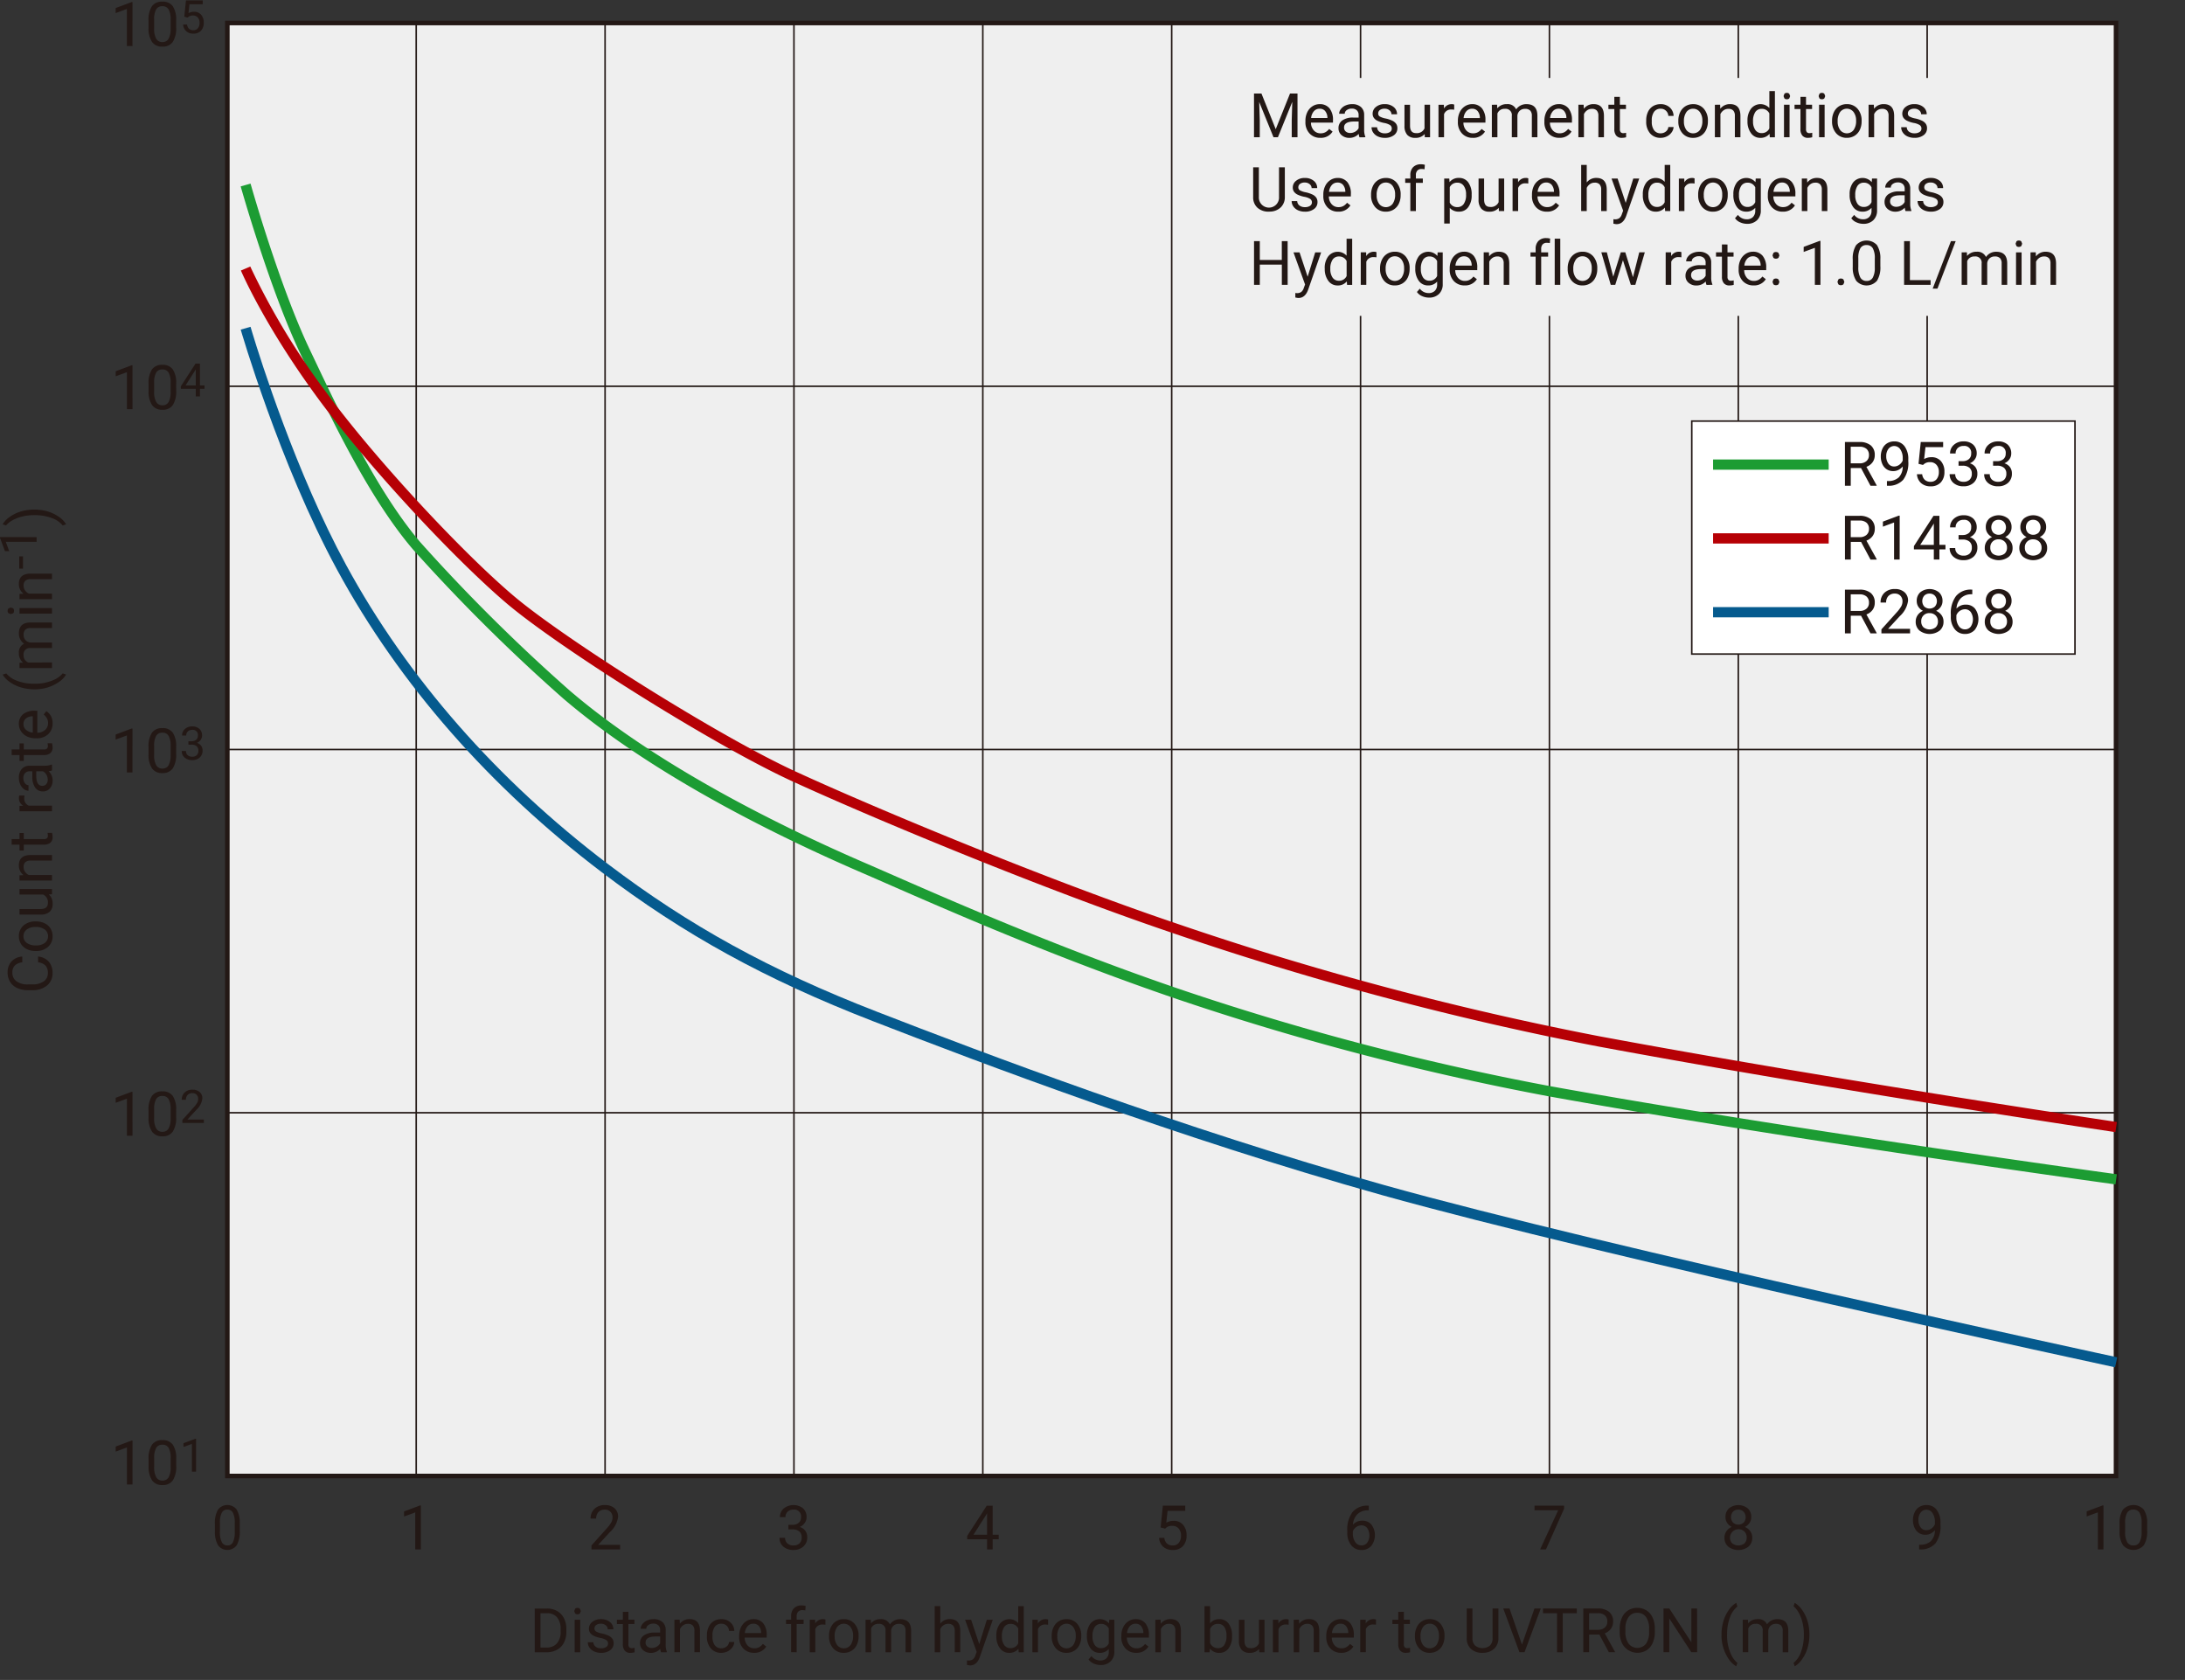 <svg xmlns="http://www.w3.org/2000/svg" width="132.345mm" height="101.745mm" viewBox="0 0 375.151 288.411">
  <rect x="0" y="0" width="375.151" height="288.411" fill="#333333" stroke="none"/>
  <title>2_en</title>
  <g>
    <g>
      <rect x="39.033" y="3.95" width="324.276" height="249.443" style="fill: #efefef"/>
      <polygon points="363.309 253.392 363.309 253.785 38.641 253.785 38.641 3.557 363.702 3.557 363.702 253.785 363.309 253.785 363.309 253.392 362.916 253.392 362.916 4.342 39.426 4.342 39.426 253 363.309 253 363.309 253.392 362.916 253.392 363.309 253.392" style="fill: #231815"/>
      <polyline points="71.593 3.949 71.593 253.392 71.329 253.392 71.329 3.949" style="fill: #231815"/>
      <polyline points="104.02 3.949 104.02 253.392 103.756 253.392 103.756 3.949" style="fill: #231815"/>
      <polyline points="136.448 3.949 136.448 253.392 136.184 253.392 136.184 3.949" style="fill: #231815"/>
      <polyline points="168.875 3.949 168.875 253.392 168.611 253.392 168.611 3.949" style="fill: #231815"/>
      <polyline points="201.303 3.949 201.303 253.392 201.039 253.392 201.039 3.949" style="fill: #231815"/>
      <polyline points="233.731 3.949 233.731 253.392 233.466 253.392 233.466 3.949" style="fill: #231815"/>
      <polyline points="266.158 3.949 266.158 253.392 265.894 253.392 265.894 3.949" style="fill: #231815"/>
      <polyline points="298.586 3.949 298.586 253.392 298.322 253.392 298.322 3.949" style="fill: #231815"/>
      <polyline points="331.014 3.949 331.014 253.392 330.749 253.392 330.749 3.949" style="fill: #231815"/>
      <polyline points="39.033 190.9 363.309 190.9 363.309 191.164 39.033 191.164" style="fill: #231815"/>
      <polyline points="39.033 128.539 363.309 128.539 363.309 128.803 39.033 128.803" style="fill: #231815"/>
      <polyline points="39.033 66.178 363.309 66.178 363.309 66.442 39.033 66.442" style="fill: #231815"/>
    </g>
    <path d="M40.307,263.052a3.746,3.746,0,0,1-.323,1.722,1.014,1.014,0,0,1-.944.546,1.032,1.032,0,0,1-.963-.58,3.882,3.882,0,0,1-.318-1.8v-1.526a3.73,3.73,0,0,1,.311-1.7,1.016,1.016,0,0,1,.96-.552,1.029,1.029,0,0,1,.97.555,3.823,3.823,0,0,1,.307,1.765Zm.858-1.5a4.472,4.472,0,0,0-.529-2.4,2.034,2.034,0,0,0-3.22.028,4.636,4.636,0,0,0-.516,2.459v1.274a4.5,4.5,0,0,0,.539,2.379,2,2,0,0,0,3.211-.018,4.754,4.754,0,0,0,.515-2.49Z" style="fill: #231815"/>
    <polygon points="72.256 258.452 72.106 258.452 69.374 259.479 69.374 260.345 71.297 259.638 71.297 265.996 72.256 265.996 72.256 258.452" style="fill: #231815"/>
    <path d="M106.469,265.217H102.7l2.01-2.181a4.3,4.3,0,0,0,1.413-2.64,1.874,1.874,0,0,0-.608-1.461,2.381,2.381,0,0,0-1.655-.55,2.477,2.477,0,0,0-1.787.64,2.215,2.215,0,0,0-.668,1.676h.954a1.546,1.546,0,0,1,.4-1.127,1.472,1.472,0,0,1,1.106-.405,1.243,1.243,0,0,1,.948.377,1.343,1.343,0,0,1,.356.964,1.777,1.777,0,0,1-.219.848,6.2,6.2,0,0,1-.8,1.065l-2.6,2.887V266h4.919Z" style="fill: #231815"/>
    <path d="M135.365,262.557h.717a1.752,1.752,0,0,1,1.16.361,1.261,1.261,0,0,1,.4,1,1.392,1.392,0,0,1-.366,1.037,1.445,1.445,0,0,1-1.057.36,1.471,1.471,0,0,1-1.036-.355,1.229,1.229,0,0,1-.387-.949h-.959a1.9,1.9,0,0,0,.663,1.511,2.538,2.538,0,0,0,1.719.572,2.472,2.472,0,0,0,1.717-.593,2.047,2.047,0,0,0,.66-1.6,1.8,1.8,0,0,0-.337-1.109,1.848,1.848,0,0,0-.957-.65,1.924,1.924,0,0,0,.864-.685,1.653,1.653,0,0,0,.317-.949,2.033,2.033,0,0,0-.6-1.563,2.683,2.683,0,0,0-3.323.029,1.915,1.915,0,0,0-.653,1.482h.954a1.237,1.237,0,0,1,.369-.936,1.37,1.37,0,0,1,.987-.353,1.164,1.164,0,0,1,1.315,1.32,1.187,1.187,0,0,1-.387.933,1.571,1.571,0,0,1-1.062.356h-.717Z" style="fill: #231815"/>
    <path d="M169.362,260l.113-.206v3.682h-2.336Zm1.072-1.51h-1.016l-3.361,5.2v.562h3.418V266h.959v-1.743h1.042v-.778h-1.042Z" style="fill: #231815"/>
    <path d="M200.037,262.428l.253-.206a1.568,1.568,0,0,1,.98-.274,1.392,1.392,0,0,1,1.09.457,1.741,1.741,0,0,1,.41,1.209,1.9,1.9,0,0,1-.379,1.253,1.289,1.289,0,0,1-1.044.453,1.429,1.429,0,0,1-.98-.327,1.513,1.513,0,0,1-.458-.972h-.9a2.2,2.2,0,0,0,.717,1.526,2.372,2.372,0,0,0,1.624.552,2.283,2.283,0,0,0,1.751-.668,2.567,2.567,0,0,0,.626-1.828,2.66,2.66,0,0,0-.6-1.833,2.076,2.076,0,0,0-1.63-.678,2.43,2.43,0,0,0-1.253.325l.227-2.047H203.5v-.881h-3.846l-.382,3.743Z" style="fill: #231815"/>
    <path d="M234.748,262.343a2.277,2.277,0,0,1,0,2.493,1.214,1.214,0,0,1-1.013.474,1.253,1.253,0,0,1-1.042-.567,2.466,2.466,0,0,1-.417-1.5V262.9a1.6,1.6,0,0,1,1.474-1.031A1.2,1.2,0,0,1,234.748,262.343Zm.09-3.859a3.247,3.247,0,0,0-2.632,1.121,4.939,4.939,0,0,0-.884,3.168v.366a3.277,3.277,0,0,0,.67,2.132,2.142,2.142,0,0,0,1.748.828,2.173,2.173,0,0,0,1.693-.7,3.027,3.027,0,0,0,.047-3.64,1.946,1.946,0,0,0-1.565-.691,2.038,2.038,0,0,0-1.619.68,2.746,2.746,0,0,1,.763-1.8,2.514,2.514,0,0,1,1.774-.66h.175v-.809Z" style="fill: #231815"/>
    <polygon points="268.54 258.489 263.467 258.489 263.467 259.272 267.53 259.272 264.431 265.996 265.431 265.996 268.54 259.025 268.54 258.489" style="fill: #231815"/>
    <path d="M299.366,259.53a1.414,1.414,0,0,1,.013,1.859,1.364,1.364,0,0,1-1.831,0,1.441,1.441,0,0,1,0-1.872,1.232,1.232,0,0,1,.91-.348A1.218,1.218,0,0,1,299.366,259.53Zm.149,5.422a1.694,1.694,0,0,1-2.106,0,1.331,1.331,0,0,1-.379-1,1.464,1.464,0,0,1,2.467-1.026,1.386,1.386,0,0,1,.4,1.026A1.328,1.328,0,0,1,299.515,264.952Zm.549-6.01a2.582,2.582,0,0,0-3.2,0,1.942,1.942,0,0,0-.609,1.506,1.772,1.772,0,0,0,.289,1,1.969,1.969,0,0,0,.789.686,2.064,2.064,0,0,0-.92.742,1.912,1.912,0,0,0-.333,1.1,1.97,1.97,0,0,0,.652,1.549,2.884,2.884,0,0,0,3.465,0,1.964,1.964,0,0,0,.658-1.552,1.859,1.859,0,0,0-.343-1.1,2.151,2.151,0,0,0-.931-.737,2.021,2.021,0,0,0,.8-.686,1.746,1.746,0,0,0,.3-1A1.937,1.937,0,0,0,300.064,258.942Z" style="fill: #231815"/>
    <path d="M329.75,262.2a2.065,2.065,0,0,1-.369-1.265,1.99,1.99,0,0,1,.382-1.271,1.246,1.246,0,0,1,2.042.105,2.631,2.631,0,0,1,.407,1.527v.381a1.731,1.731,0,0,1-.59.727,1.474,1.474,0,0,1-.884.294A1.168,1.168,0,0,1,329.75,262.2Zm1.766,2.379a2.629,2.629,0,0,1-1.815.615h-.2V266h.186a3.328,3.328,0,0,0,2.614-1.034,4.854,4.854,0,0,0,.866-3.2v-.279a3.631,3.631,0,0,0-.642-2.271,2.1,2.1,0,0,0-1.756-.833,2.319,2.319,0,0,0-1.227.32,2.108,2.108,0,0,0-.812.923,3.121,3.121,0,0,0-.286,1.356,3.067,3.067,0,0,0,.263,1.281,2.077,2.077,0,0,0,.745.9,2,2,0,0,0,1.132.32,1.931,1.931,0,0,0,.91-.217,2.334,2.334,0,0,0,.714-.572A2.64,2.64,0,0,1,331.516,264.577Z" style="fill: #231815"/>
    <path d="M367.7,263.052a3.425,3.425,0,0,1-.359,1.722,1.152,1.152,0,0,1-1.049.546,1.169,1.169,0,0,1-1.07-.58,3.553,3.553,0,0,1-.353-1.8v-1.526a3.419,3.419,0,0,1,.345-1.7,1.158,1.158,0,0,1,1.068-.552,1.17,1.17,0,0,1,1.077.555,3.489,3.489,0,0,1,.341,1.765Zm.954-1.5a4.124,4.124,0,0,0-.588-2.4,2.42,2.42,0,0,0-3.579.028,4.269,4.269,0,0,0-.572,2.459v1.274a4.141,4.141,0,0,0,.6,2.379,2.377,2.377,0,0,0,3.568-.018,4.357,4.357,0,0,0,.573-2.49Zm-7.5-3.105H361l-2.733,1.027v.866l1.924-.707V266h.959Z" style="fill: #231815"/>
    <path d="M29.3,251.911a3.424,3.424,0,0,1-.358,1.722,1.154,1.154,0,0,1-1.05.547,1.17,1.17,0,0,1-1.07-.58,3.558,3.558,0,0,1-.353-1.8v-1.526a3.411,3.411,0,0,1,.346-1.7,1.156,1.156,0,0,1,1.067-.551,1.172,1.172,0,0,1,1.078.554,3.5,3.5,0,0,1,.34,1.766Zm.954-1.5a4.111,4.111,0,0,0-.588-2.4,2.07,2.07,0,0,0-1.784-.776,2.05,2.05,0,0,0-1.794.8,4.264,4.264,0,0,0-.573,2.46v1.273a4.134,4.134,0,0,0,.6,2.38,2.048,2.048,0,0,0,1.778.8,2.037,2.037,0,0,0,1.79-.815,4.367,4.367,0,0,0,.572-2.491Zm-7.5-3.1H22.6l-2.733,1.026v.866l1.923-.706v6.357h.959Z" style="fill: #231815"/>
    <polygon points="33.664 246.994 33.552 246.994 31.502 247.764 31.502 248.414 32.945 247.884 32.945 252.652 33.664 252.652 33.664 246.994" style="fill: #231815"/>
    <path d="M29.293,192.035a3.423,3.423,0,0,1-.359,1.722,1.151,1.151,0,0,1-1.049.547,1.171,1.171,0,0,1-1.07-.58,3.558,3.558,0,0,1-.353-1.8V190.4a3.423,3.423,0,0,1,.345-1.7,1.157,1.157,0,0,1,1.068-.551,1.169,1.169,0,0,1,1.077.554,3.491,3.491,0,0,1,.341,1.766Zm.954-1.5a4.126,4.126,0,0,0-.588-2.395,2.071,2.071,0,0,0-1.784-.776,2.053,2.053,0,0,0-1.8.8,4.27,4.27,0,0,0-.572,2.46v1.273a4.143,4.143,0,0,0,.6,2.38,2.05,2.05,0,0,0,1.779.8,2.035,2.035,0,0,0,1.789-.814,4.359,4.359,0,0,0,.573-2.491Zm-7.5-3.1H22.6l-2.733,1.026v.866l1.924-.706v6.357h.959Z" style="fill: #231815"/>
    <path d="M35,192.2H32.175l1.508-1.636a3.22,3.22,0,0,0,1.06-1.98,1.4,1.4,0,0,0-.456-1.1,1.784,1.784,0,0,0-1.242-.412,1.86,1.86,0,0,0-1.34.479,1.664,1.664,0,0,0-.5,1.257h.715a1.162,1.162,0,0,1,.3-.845,1.106,1.106,0,0,1,.829-.3.935.935,0,0,1,.712.283,1.009,1.009,0,0,1,.267.723,1.329,1.329,0,0,1-.165.636,4.6,4.6,0,0,1-.6.8l-1.949,2.165v.515H35Z" style="fill: #231815"/>
    <path d="M29.293,129.673a3.428,3.428,0,0,1-.359,1.722,1.152,1.152,0,0,1-1.049.546,1.169,1.169,0,0,1-1.07-.58,3.553,3.553,0,0,1-.353-1.8v-1.526a3.419,3.419,0,0,1,.345-1.7,1.158,1.158,0,0,1,1.068-.552,1.171,1.171,0,0,1,1.077.554,3.5,3.5,0,0,1,.341,1.766Zm.954-1.5a4.128,4.128,0,0,0-.588-2.395,2.071,2.071,0,0,0-1.784-.776,2.054,2.054,0,0,0-1.8.805,4.269,4.269,0,0,0-.572,2.459v1.274a4.141,4.141,0,0,0,.6,2.379,2.051,2.051,0,0,0,1.779.8,2.035,2.035,0,0,0,1.789-.815,4.357,4.357,0,0,0,.573-2.49Zm-7.5-3.1H22.6L19.862,126.1v.867l1.924-.707v6.358h.959Z" style="fill: #231815"/>
    <path d="M32.353,127.838h.538a1.314,1.314,0,0,1,.87.27.948.948,0,0,1,.3.754,1.045,1.045,0,0,1-.274.778,1.084,1.084,0,0,1-.793.27,1.105,1.105,0,0,1-.777-.266.918.918,0,0,1-.29-.712h-.72a1.425,1.425,0,0,0,.5,1.133,1.906,1.906,0,0,0,1.29.429,1.855,1.855,0,0,0,1.288-.444,1.538,1.538,0,0,0,.495-1.2,1.356,1.356,0,0,0-.253-.831,1.384,1.384,0,0,0-.718-.488,1.44,1.44,0,0,0,.648-.514,1.24,1.24,0,0,0,.238-.712,1.52,1.52,0,0,0-.453-1.171,1.76,1.76,0,0,0-1.249-.422,1.782,1.782,0,0,0-1.243.443,1.437,1.437,0,0,0-.489,1.112h.715a.923.923,0,0,1,.277-.7,1.023,1.023,0,0,1,.74-.265.873.873,0,0,1,.986.99.89.89,0,0,1-.29.7,1.178,1.178,0,0,1-.8.267h-.538Z" style="fill: #231815"/>
    <path d="M3.347,102.864H8.926v-.954H4.951a1.685,1.685,0,0,1-.65-.547,1.373,1.373,0,0,1-.247-.814,1.106,1.106,0,0,1,.288-.843,1.281,1.281,0,0,1,.892-.276H8.926v-.954H5.24q-2,.015-2,1.784a2.033,2.033,0,0,0,.805,1.671l-.7.031Zm-1.093,2.419a.544.544,0,0,0,.155-.42.551.551,0,0,0-.155-.423l-.387-.144-.391.144a.539.539,0,0,0-.16.423.532.532,0,0,0,.16.42l.391.142Zm1.093-.89v.954H8.926v-.954Zm0,10.292H8.926v-.954H4.853a1.275,1.275,0,0,1-.8-1.283,1.064,1.064,0,0,1,1.216-1.192H8.926V110.3h-3.7a1.286,1.286,0,0,1-.853-.408,1.262,1.262,0,0,1-.317-.882,1.2,1.2,0,0,1,.3-.917,1.283,1.283,0,0,1,.9-.274H8.926v-.954H5.188q-1.944.031-1.944,1.867a2.136,2.136,0,0,0,.248,1.054,2.112,2.112,0,0,0,.649.725,1.6,1.6,0,0,0-.9,1.593,2.061,2.061,0,0,0,.722,1.655l-.619.026Zm6.724,2.426a4.1,4.1,0,0,0,1.279-1.31l-.583-.2A4.122,4.122,0,0,1,9.4,116.647a7.69,7.69,0,0,1-3.454.727l-.438,0a7.659,7.659,0,0,1-2.656-.529,4.1,4.1,0,0,1-1.763-1.235l-.629.2a3.964,3.964,0,0,0,1.237,1.284,6.521,6.521,0,0,0,1.949.931,7.971,7.971,0,0,0,2.238.312A7.169,7.169,0,0,0,10.071,117.111Zm-5.644,6.251a1.814,1.814,0,0,1,1.127-.392h.072v2.794a2.038,2.038,0,0,1-1.178-.484,1.274,1.274,0,0,1-.42-.97A1.2,1.2,0,0,1,4.427,123.362Zm3.525-1.274-.454.583a2.143,2.143,0,0,1,.546.613,1.657,1.657,0,0,1,.207.856,1.516,1.516,0,0,1-.508,1.173,1.979,1.979,0,0,1-1.333.482v-3.779h-.4a3.1,3.1,0,0,0-2.052.6,2.089,2.089,0,0,0-.717,1.691,2.225,2.225,0,0,0,.369,1.235,2.471,2.471,0,0,0,1.021.887,3.34,3.34,0,0,0,1.482.317h.175a2.766,2.766,0,0,0,1.993-.711,2.438,2.438,0,0,0,.745-1.846A2.344,2.344,0,0,0,7.952,122.088ZM2,129.62H3.347v1.015h.738V129.62H7.544a1.666,1.666,0,0,0,1.1-.325,1.191,1.191,0,0,0,.386-.964,2.8,2.8,0,0,0-.1-.733H8.158a2.338,2.338,0,0,1,.062.454.586.586,0,0,1-.168.475.78.78,0,0,1-.5.139H4.085v-1.042H3.347v1.042H2Zm5.95,4.991a.865.865,0,0,1-.7.3q-1.026,0-1.026-1.753v-.747H7.364a1.4,1.4,0,0,1,.6.582,1.674,1.674,0,0,1,.232.851A1.145,1.145,0,0,1,7.946,134.611Zm.98-3.351H8.844a3.134,3.134,0,0,1-1.222.2H5.054a1.742,1.742,0,0,0-1.328.567,2.207,2.207,0,0,0-.482,1.511,2.709,2.709,0,0,0,.227,1.116,2.017,2.017,0,0,0,.616.8,1.317,1.317,0,0,0,.807.3v-.959a.759.759,0,0,1-.624-.346,1.388,1.388,0,0,1-.258-.856,1.2,1.2,0,0,1,.3-.881,1.069,1.069,0,0,1,.8-.3h.439v.928a3.12,3.12,0,0,0,.482,1.864,1.577,1.577,0,0,0,1.353.662,1.511,1.511,0,0,0,1.184-.528,1.972,1.972,0,0,0,.466-1.354,2.128,2.128,0,0,0-.691-1.588,1.993,1.993,0,0,0,.588-.134Zm-5.61,5.317a.976.976,0,0,0-.072.423,1.484,1.484,0,0,0,.748,1.33l-.645.016v.928H8.926v-.954H4.966a1.259,1.259,0,0,1-.8-1.274,2.864,2.864,0,0,1,.036-.469ZM2,145.005H3.347v1.016h.738v-1.016H7.544a1.66,1.66,0,0,0,1.1-.325,1.189,1.189,0,0,0,.386-.964,2.794,2.794,0,0,0-.1-.732H8.158a2.328,2.328,0,0,1,.062.454.585.585,0,0,1-.168.474.774.774,0,0,1-.5.139H4.085V143.01H3.347v1.041H2Zm1.351,6.169H8.926v-.954H4.951a1.674,1.674,0,0,1-.65-.546,1.377,1.377,0,0,1-.247-.815,1.109,1.109,0,0,1,.288-.843,1.291,1.291,0,0,1,.892-.276H8.926v-.953H5.24q-2,.015-2,1.784a2.031,2.031,0,0,0,.805,1.67l-.7.031Zm5.579,2.354v-.908H3.347v.954H7.405a1.429,1.429,0,0,1,.815,1.454q0,1.032-1.269,1.031h-3.6v.954h3.63a2.236,2.236,0,0,0,1.534-.472,1.73,1.73,0,0,0,.518-1.358,2.028,2.028,0,0,0-.655-1.635ZM4.59,161.872a1.367,1.367,0,0,1-.562-1.139,1.387,1.387,0,0,1,.57-1.158,2.382,2.382,0,0,1,1.487-.435,2.606,2.606,0,0,1,1.6.428,1.458,1.458,0,0,1,.008,2.307,2.388,2.388,0,0,1-1.49.43A2.59,2.59,0,0,1,4.59,161.872Zm1.562,1.392a3.02,3.02,0,0,0,2.088-.7,2.349,2.349,0,0,0,.789-1.839,2.464,2.464,0,0,0-.361-1.332A2.36,2.36,0,0,0,7.66,158.5a3.319,3.319,0,0,0-1.461-.312H6.132a3.031,3.031,0,0,0-2.1.7,2.351,2.351,0,0,0-.789,1.843,2.444,2.444,0,0,0,.356,1.312,2.407,2.407,0,0,0,1.01.9,3.3,3.3,0,0,0,1.475.322Zm.392,1.946a2.072,2.072,0,0,1,1.3.585,1.907,1.907,0,0,1,.374,1.266,1.649,1.649,0,0,1-.723,1.428,3.312,3.312,0,0,1-1.945.51H4.824a3.218,3.218,0,0,1-2-.539,1.77,1.77,0,0,1-.7-1.487,1.692,1.692,0,0,1,.4-1.2,2.156,2.156,0,0,1,1.3-.559v-1a2.8,2.8,0,0,0-1.849.841,2.713,2.713,0,0,0-.667,1.918,2.953,2.953,0,0,0,.425,1.588,2.8,2.8,0,0,0,1.22,1.06,4.278,4.278,0,0,0,1.84.373h.722a3.839,3.839,0,0,0,2.552-.8,2.647,2.647,0,0,0,.954-2.132,2.878,2.878,0,0,0-.647-1.967,2.759,2.759,0,0,0-1.838-.88Z" style="fill: #231815"/>
    <path d="M0,92.211v.125l.855,2.277h.722l-.589-1.6h5.3v-.8Zm3.3,3.306v2.1h.649v-2.1Z" style="fill: #231815"/>
    <path d="M3.657,87.786a6.542,6.542,0,0,0-1.944.923,4.026,4.026,0,0,0-1.258,1.3l.582.2a3.861,3.861,0,0,1,1.15-.91,6.834,6.834,0,0,1,1.668-.632,8.508,8.508,0,0,1,2.014-.227h.165a8.162,8.162,0,0,1,2.843.493,4.149,4.149,0,0,1,1.89,1.276l.583-.2a4.039,4.039,0,0,0-1.269-1.3,6.522,6.522,0,0,0-1.946-.923,7.982,7.982,0,0,0-2.2-.3A8.177,8.177,0,0,0,3.657,87.786Z" style="fill: #231815"/>
    <path d="M310.365,278.376a6.518,6.518,0,0,0-.923-1.944,4.024,4.024,0,0,0-1.3-1.258l-.2.583a3.858,3.858,0,0,1,.911,1.149,6.833,6.833,0,0,1,.631,1.668,8.508,8.508,0,0,1,.227,2.014v.165a8.2,8.2,0,0,1-.492,2.844,4.141,4.141,0,0,1-1.277,1.889l.2.583a4.047,4.047,0,0,0,1.3-1.269,6.486,6.486,0,0,0,.923-1.946,7.943,7.943,0,0,0,.3-2.2A8.142,8.142,0,0,0,310.365,278.376Zm-11.15-.309v5.578h.954v-4.073a1.275,1.275,0,0,1,1.284-.8,1.064,1.064,0,0,1,1.191,1.217v3.655h.959v-3.7a1.281,1.281,0,0,1,.407-.853,1.268,1.268,0,0,1,.882-.317,1.209,1.209,0,0,1,.918.3,1.283,1.283,0,0,1,.273.895v3.681h.954v-3.738q-.031-1.944-1.867-1.944a2.139,2.139,0,0,0-1.054.248,2.115,2.115,0,0,0-.725.65,1.6,1.6,0,0,0-1.593-.9,2.061,2.061,0,0,0-1.655.722l-.026-.618Zm-2.426,6.723a4.1,4.1,0,0,0,1.31,1.279l.2-.583a4.126,4.126,0,0,1-1.041-1.371,7.681,7.681,0,0,1-.728-3.455l.006-.438a7.659,7.659,0,0,1,.528-2.656A4.113,4.113,0,0,1,298.3,275.8l-.2-.629a3.975,3.975,0,0,0-1.284,1.237,6.5,6.5,0,0,0-.93,1.95,7.959,7.959,0,0,0-.312,2.237A7.169,7.169,0,0,0,296.789,284.79Zm-5.409-8.652H290.4v5.811l-3.789-5.811h-1v7.507h1V277.86l3.779,5.785h1Zm-8.239,4.068a3.351,3.351,0,0,1-.542,2,1.906,1.906,0,0,1-2.983-.041,3.374,3.374,0,0,1-.544-2.034v-.551a3.3,3.3,0,0,1,.555-1.983,1.749,1.749,0,0,1,1.477-.714,1.767,1.767,0,0,1,1.5.714,3.361,3.361,0,0,1,.537,2.049Zm.984-.546a4.661,4.661,0,0,0-.371-1.926,2.8,2.8,0,0,0-1.059-1.263,2.909,2.909,0,0,0-1.591-.436,2.785,2.785,0,0,0-2.64,1.712,4.586,4.586,0,0,0-.376,1.913v.541a4.437,4.437,0,0,0,.389,1.869,2.976,2.976,0,0,0,4.225,1.246,2.812,2.812,0,0,0,1.052-1.256,4.635,4.635,0,0,0,.371-1.926Zm-11.289-2.712h1.516a1.752,1.752,0,0,1,1.2.377,1.36,1.36,0,0,1,.416,1.069,1.3,1.3,0,0,1-.436,1.023,1.716,1.716,0,0,1-1.173.382h-1.521Zm3.393,6.7h1.062v-.061l-1.764-3.187a2.263,2.263,0,0,0,1.055-.778,2.028,2.028,0,0,0,.379-1.222,2.076,2.076,0,0,0-.684-1.681,2.938,2.938,0,0,0-1.951-.578h-2.485v7.507h1v-3.036H274.6Zm-5.5-7.507h-5.806v.81h2.408v6.7h.985v-6.7h2.413Zm-11.553,0H258.1l2.779,7.507h.876l2.785-7.507h-1.083l-2.145,6.193Zm-2.909,0v5.089a1.719,1.719,0,0,1-.446,1.264,2.056,2.056,0,0,1-2.566,0,1.718,1.718,0,0,1-.448-1.266v-5.084h-.98v5.115a2.382,2.382,0,0,0,.743,1.831,2.811,2.811,0,0,0,1.964.665l.263-.011a2.689,2.689,0,0,0,1.8-.758,2.394,2.394,0,0,0,.668-1.737v-5.105Zm-11.938,3.171a1.371,1.371,0,0,1,1.139-.562,1.385,1.385,0,0,1,1.158.57,2.386,2.386,0,0,1,.436,1.487,2.609,2.609,0,0,1-.428,1.6,1.459,1.459,0,0,1-2.308.008,2.386,2.386,0,0,1-.43-1.49A2.59,2.59,0,0,1,244.329,279.309Zm-1.392,1.563a3.02,3.02,0,0,0,.7,2.088,2.349,2.349,0,0,0,1.839.789,2.479,2.479,0,0,0,1.333-.361,2.376,2.376,0,0,0,.891-1.008,3.327,3.327,0,0,0,.312-1.462v-.067a3.037,3.037,0,0,0-.7-2.1,2.355,2.355,0,0,0-1.844-.789,2.444,2.444,0,0,0-1.312.356,2.4,2.4,0,0,0-.9,1.011,3.29,3.29,0,0,0-.322,1.474Zm-2.86-4.156v1.351h-1.016v.737h1.016v3.46a1.665,1.665,0,0,0,.324,1.1,1.189,1.189,0,0,0,.965.387,2.8,2.8,0,0,0,.732-.1v-.769a2.262,2.262,0,0,1-.454.062.585.585,0,0,1-.474-.168.77.77,0,0,1-.139-.5V278.8h1.041v-.737h-1.041v-1.351Zm-3.832,1.32a.974.974,0,0,0-.423-.073,1.486,1.486,0,0,0-1.33.748l-.015-.644h-.929v5.578h.954v-3.959a1.258,1.258,0,0,1,1.274-.8,2.753,2.753,0,0,1,.469.037Zm-5.148,1.111a1.817,1.817,0,0,1,.392,1.126v.073h-2.8a2.048,2.048,0,0,1,.485-1.179,1.272,1.272,0,0,1,.969-.42A1.2,1.2,0,0,1,231.1,279.147Zm1.273,3.524-.582-.454a2.152,2.152,0,0,1-.614.547,1.664,1.664,0,0,1-.856.206,1.515,1.515,0,0,1-1.173-.508,1.987,1.987,0,0,1-.482-1.333h3.78v-.4a3.1,3.1,0,0,0-.6-2.052,2.089,2.089,0,0,0-1.691-.717,2.23,2.23,0,0,0-1.235.369,2.475,2.475,0,0,0-.886,1.021,3.34,3.34,0,0,0-.318,1.482v.176a2.768,2.768,0,0,0,.712,1.993,2.44,2.44,0,0,0,1.846.745A2.342,2.342,0,0,0,232.37,282.671Zm-10.247-4.6v5.578h.954V279.67a1.671,1.671,0,0,1,.546-.649,1.379,1.379,0,0,1,.815-.248,1.105,1.105,0,0,1,.843.289,1.289,1.289,0,0,1,.276.892v3.691h.954v-3.686q-.016-1.995-1.784-2a2.034,2.034,0,0,0-1.671.8l-.031-.7Zm-.873-.031a.972.972,0,0,0-.422-.073,1.487,1.487,0,0,0-1.331.748l-.015-.644h-.928v5.578h.954v-3.959a1.256,1.256,0,0,1,1.273-.8,2.753,2.753,0,0,1,.469.037Zm-5.05,5.609h.908v-5.578h-.954v4.057a1.428,1.428,0,0,1-1.454.815q-1.032,0-1.031-1.268v-3.6h-.954V281.7a2.239,2.239,0,0,0,.471,1.534,1.735,1.735,0,0,0,1.359.519,2.031,2.031,0,0,0,1.635-.655Zm-6-1.237a1.24,1.24,0,0,1-1.067.531,1.44,1.44,0,0,1-1.367-.876v-2.414a1.4,1.4,0,0,1,1.356-.876,1.246,1.246,0,0,1,1.083.531,2.578,2.578,0,0,1,.376,1.506A2.744,2.744,0,0,1,210.2,282.408Zm1.335-1.573a3.413,3.413,0,0,0-.58-2.1,1.889,1.889,0,0,0-1.6-.769,1.933,1.933,0,0,0-1.593.717v-2.954h-.954v7.919h.877l.046-.644a1.947,1.947,0,0,0,1.635.748,1.876,1.876,0,0,0,1.577-.776,3.32,3.32,0,0,0,.588-2.055Zm-13.171-2.768v5.578h.954V279.67a1.682,1.682,0,0,1,.547-.649,1.377,1.377,0,0,1,.815-.248,1.105,1.105,0,0,1,.843.289,1.284,1.284,0,0,1,.275.892v3.691h.954v-3.686q-.015-1.995-1.784-2a2.033,2.033,0,0,0-1.67.8l-.031-.7Zm-2.451,1.08a1.817,1.817,0,0,1,.392,1.126v.073h-2.8a2.048,2.048,0,0,1,.485-1.179,1.272,1.272,0,0,1,.969-.42A1.2,1.2,0,0,1,195.912,279.147Zm1.274,3.524-.583-.454a2.152,2.152,0,0,1-.614.547,1.663,1.663,0,0,1-.855.206,1.512,1.512,0,0,1-1.173-.508,1.982,1.982,0,0,1-.483-1.333h3.78v-.4a3.1,3.1,0,0,0-.6-2.052,2.091,2.091,0,0,0-1.692-.717,2.224,2.224,0,0,0-1.234.369,2.471,2.471,0,0,0-.887,1.021,3.34,3.34,0,0,0-.317,1.482v.176a2.767,2.767,0,0,0,.711,1.993,2.44,2.44,0,0,0,1.846.745A2.345,2.345,0,0,0,197.186,282.671Zm-9.219-3.357a1.267,1.267,0,0,1,1.088-.541,1.415,1.415,0,0,1,1.315.8v2.547a1.4,1.4,0,0,1-1.325.82,1.254,1.254,0,0,1-1.083-.539,2.5,2.5,0,0,1-.387-1.482A2.728,2.728,0,0,1,187.967,279.314Zm-.745,3.646a1.9,1.9,0,0,0,1.585.789,1.963,1.963,0,0,0,1.563-.66v.479a1.5,1.5,0,0,1-.39,1.1,1.46,1.46,0,0,1-1.085.391,1.863,1.863,0,0,1-1.5-.758l-.5.573a2.026,2.026,0,0,0,.881.706,2.869,2.869,0,0,0,1.181.258,2.369,2.369,0,0,0,1.725-.624,2.27,2.27,0,0,0,.642-1.707v-5.444h-.872l-.046.618a2.08,2.08,0,0,0-3.192.049,3.281,3.281,0,0,0-.6,2.076A3.448,3.448,0,0,0,187.222,282.96Zm-5.259-3.651a1.448,1.448,0,0,1,2.3.008,2.38,2.38,0,0,1,.436,1.487,2.609,2.609,0,0,1-.428,1.6,1.458,1.458,0,0,1-2.307.008,2.387,2.387,0,0,1-.431-1.49A2.59,2.59,0,0,1,181.963,279.309Zm-1.392,1.563a3.021,3.021,0,0,0,.7,2.088,2.346,2.346,0,0,0,1.838.789,2.477,2.477,0,0,0,1.333-.361,2.371,2.371,0,0,0,.892-1.008,3.327,3.327,0,0,0,.312-1.462v-.067a3.038,3.038,0,0,0-.7-2.1,2.353,2.353,0,0,0-1.843-.789,2.441,2.441,0,0,0-1.312.356,2.4,2.4,0,0,0-.9,1.011,3.29,3.29,0,0,0-.322,1.474Zm-.62-2.836a.974.974,0,0,0-.423-.073,1.486,1.486,0,0,0-1.33.748l-.015-.644h-.928v5.578h.954v-3.959a1.256,1.256,0,0,1,1.273-.8,2.753,2.753,0,0,1,.469.037Zm-7.538,1.278a1.271,1.271,0,0,1,1.093-.541,1.4,1.4,0,0,1,1.315.789v2.562a1.392,1.392,0,0,1-1.325.815,1.267,1.267,0,0,1-1.083-.536,2.471,2.471,0,0,1-.392-1.485A2.721,2.721,0,0,1,172.413,279.314Zm-1.346,1.568a3.31,3.31,0,0,0,.611,2.073,1.906,1.906,0,0,0,1.58.794,1.943,1.943,0,0,0,1.594-.7l.046.6h.876v-7.919h-.953v2.908a2.07,2.07,0,0,0-3.146.111,3.27,3.27,0,0,0-.608,2.065Zm-4.33-2.815H165.7l1.99,5.517-.211.567a1.417,1.417,0,0,1-.446.716,1.27,1.27,0,0,1-.756.2l-.258-.02v.773l.356.067.181.016q1.134,0,1.655-1.392l2.243-6.44h-1.021l-1.3,4.181Zm-5.3-2.341h-.954v7.919h.954V279.67a1.679,1.679,0,0,1,.546-.649,1.379,1.379,0,0,1,.815-.248,1.1,1.1,0,0,1,.843.289,1.289,1.289,0,0,1,.276.892v3.691h.954v-3.686q-.016-1.995-1.784-2a2.028,2.028,0,0,0-1.65.779Zm-12.828,2.341v5.578h.953v-4.073a1.277,1.277,0,0,1,1.284-.8,1.064,1.064,0,0,1,1.191,1.217v3.655H153v-3.7a1.286,1.286,0,0,1,.408-.853,1.264,1.264,0,0,1,.881-.317,1.206,1.206,0,0,1,.918.3,1.283,1.283,0,0,1,.273.895v3.681h.954v-3.738q-.03-1.944-1.866-1.944a2.143,2.143,0,0,0-1.055.248,2.121,2.121,0,0,0-.724.65,1.6,1.6,0,0,0-1.593-.9,2.06,2.06,0,0,0-1.655.722l-.026-.618Zm-4.875,1.242a1.448,1.448,0,0,1,2.3.008,2.38,2.38,0,0,1,.436,1.487,2.609,2.609,0,0,1-.428,1.6,1.458,1.458,0,0,1-2.307.008,2.387,2.387,0,0,1-.431-1.49A2.59,2.59,0,0,1,143.737,279.309Zm-1.392,1.563a3.021,3.021,0,0,0,.7,2.088,2.346,2.346,0,0,0,1.838.789,2.477,2.477,0,0,0,1.333-.361,2.378,2.378,0,0,0,.892-1.008,3.327,3.327,0,0,0,.312-1.462v-.067a3.038,3.038,0,0,0-.7-2.1,2.353,2.353,0,0,0-1.843-.789,2.447,2.447,0,0,0-1.313.356,2.4,2.4,0,0,0-.9,1.011,3.29,3.29,0,0,0-.322,1.474Zm-.62-2.836a.974.974,0,0,0-.423-.073,1.486,1.486,0,0,0-1.33.748l-.015-.644h-.929v5.578h.954v-3.959a1.258,1.258,0,0,1,1.274-.8,2.753,2.753,0,0,1,.469.037Zm-4.938,5.609V278.8h1.191v-.737h-1.191v-.59a1.1,1.1,0,0,1,.253-.778.927.927,0,0,1,.717-.272,2.726,2.726,0,0,1,.515.046l.052-.768a2.526,2.526,0,0,0-.655-.088,1.815,1.815,0,0,0-1.356.49,1.9,1.9,0,0,0-.48,1.387v.573h-.881v.737h.881v4.841Zm-6.493-4.5a1.817,1.817,0,0,1,.392,1.126v.073h-2.8a2.048,2.048,0,0,1,.485-1.179,1.272,1.272,0,0,1,.969-.42A1.2,1.2,0,0,1,130.294,279.147Zm1.274,3.524-.583-.454a2.152,2.152,0,0,1-.614.547,1.664,1.664,0,0,1-.856.206,1.515,1.515,0,0,1-1.173-.508,1.987,1.987,0,0,1-.482-1.333h3.78v-.4a3.1,3.1,0,0,0-.6-2.052,2.087,2.087,0,0,0-1.691-.717,2.23,2.23,0,0,0-1.235.369,2.475,2.475,0,0,0-.886,1.021,3.34,3.34,0,0,0-.318,1.482v.176a2.768,2.768,0,0,0,.712,1.993,2.44,2.44,0,0,0,1.846.745A2.345,2.345,0,0,0,131.568,282.671Zm-8.838-.222a2.406,2.406,0,0,1-.4-1.485v-.18a2.458,2.458,0,0,1,.4-1.513,1.336,1.336,0,0,1,1.127-.524,1.275,1.275,0,0,1,.91.348,1.321,1.321,0,0,1,.41.89h.9a2.006,2.006,0,0,0-.663-1.459,2.236,2.236,0,0,0-1.559-.563,2.438,2.438,0,0,0-1.323.351,2.275,2.275,0,0,0-.858.985,3.351,3.351,0,0,0-.3,1.449v.16a3.026,3.026,0,0,0,.673,2.08,2.3,2.3,0,0,0,1.812.761,2.343,2.343,0,0,0,1.075-.258,2.178,2.178,0,0,0,.812-.691,1.728,1.728,0,0,0,.33-.913h-.9a1.093,1.093,0,0,1-.423.774,1.377,1.377,0,0,1-.892.309A1.34,1.34,0,0,1,122.73,282.449Zm-6.933-4.382v5.578h.954V279.67a1.682,1.682,0,0,1,.547-.649,1.374,1.374,0,0,1,.814-.248,1.1,1.1,0,0,1,.843.289,1.279,1.279,0,0,1,.276.892v3.691h.954v-3.686q-.015-1.995-1.784-2a2.035,2.035,0,0,0-1.671.8l-.03-.7Zm-4.651,4.6a.867.867,0,0,1-.3-.7q0-1.026,1.753-1.026h.747v1.144a1.394,1.394,0,0,1-.582.6,1.675,1.675,0,0,1-.851.233A1.15,1.15,0,0,1,111.146,282.666Zm3.351.979v-.082a3.15,3.15,0,0,1-.2-1.222v-2.568a1.737,1.737,0,0,0-.567-1.327,2.2,2.2,0,0,0-1.511-.483,2.712,2.712,0,0,0-1.116.227,2.026,2.026,0,0,0-.8.616,1.317,1.317,0,0,0-.3.807h.959a.757.757,0,0,1,.346-.623,1.388,1.388,0,0,1,.856-.258,1.2,1.2,0,0,1,.881.3,1.069,1.069,0,0,1,.3.8v.438h-.928a3.127,3.127,0,0,0-1.864.482,1.58,1.58,0,0,0-.662,1.354,1.511,1.511,0,0,0,.528,1.183,1.972,1.972,0,0,0,1.354.467,2.132,2.132,0,0,0,1.588-.691,1.976,1.976,0,0,0,.134.587Zm-7.557-6.929v1.351h-1.016v.737h1.016v3.46a1.659,1.659,0,0,0,.325,1.1,1.187,1.187,0,0,0,.964.387,2.8,2.8,0,0,0,.732-.1v-.769a2.253,2.253,0,0,1-.454.062.585.585,0,0,1-.474-.168.77.77,0,0,1-.139-.5V278.8h1.041v-.737h-1.041v-1.351Zm-2.863,6.035a1.539,1.539,0,0,1-.869.219,1.492,1.492,0,0,1-.946-.281.986.986,0,0,1-.384-.76h-.954a1.6,1.6,0,0,0,.291.92,1.941,1.941,0,0,0,.807.662,2.8,2.8,0,0,0,1.186.238,2.508,2.508,0,0,0,1.552-.452,1.425,1.425,0,0,0,.6-1.2,1.311,1.311,0,0,0-.214-.761,1.689,1.689,0,0,0-.657-.534,5.224,5.224,0,0,0-1.158-.381,3.368,3.368,0,0,1-.987-.335.58.58,0,0,1-.273-.521.714.714,0,0,1,.294-.593,1.3,1.3,0,0,1,.814-.227,1.247,1.247,0,0,1,.838.284.86.86,0,0,1,.333.675h.959a1.557,1.557,0,0,0-.591-1.253,2.332,2.332,0,0,0-1.539-.49,2.267,2.267,0,0,0-1.482.475,1.446,1.446,0,0,0-.58,1.16,1.236,1.236,0,0,0,.2.711,1.63,1.63,0,0,0,.63.516,4.8,4.8,0,0,0,1.149.371,2.794,2.794,0,0,1,1.016.369.7.7,0,0,1,.291.6A.673.673,0,0,1,104.077,282.751Zm-5.34-5.778a.54.54,0,0,0,.42.155.547.547,0,0,0,.423-.155l.144-.386-.144-.392a.539.539,0,0,0-.423-.16.532.532,0,0,0-.42.16l-.142.392Zm.889,1.094h-.953v5.578h.953Zm-5.669-1.119a2.137,2.137,0,0,1,1.7.72,2.985,2.985,0,0,1,.6,1.989v.439a2.941,2.941,0,0,1-.637,2.028,2.264,2.264,0,0,1-1.781.712H92.8v-5.888Zm-.067,6.7a3.61,3.61,0,0,0,1.771-.438,2.88,2.88,0,0,0,1.171-1.227,4.028,4.028,0,0,0,.41-1.861v-.48a4.02,4.02,0,0,0-.415-1.835,2.936,2.936,0,0,0-1.163-1.233,3.418,3.418,0,0,0-1.732-.433h-2.12v7.507Z" style="fill: #231815"/>
    <path d="M29.294,67.311a3.424,3.424,0,0,1-.358,1.722,1.153,1.153,0,0,1-1.049.547,1.168,1.168,0,0,1-1.07-.58,3.546,3.546,0,0,1-.354-1.8V65.677a3.411,3.411,0,0,1,.346-1.7,1.156,1.156,0,0,1,1.067-.551,1.17,1.17,0,0,1,1.078.554,3.5,3.5,0,0,1,.34,1.766Zm.954-1.5a4.111,4.111,0,0,0-.588-2.4,2.07,2.07,0,0,0-1.784-.776,2.051,2.051,0,0,0-1.794.8,4.265,4.265,0,0,0-.572,2.46v1.273a4.135,4.135,0,0,0,.6,2.38,2.05,2.05,0,0,0,1.779.8,2.036,2.036,0,0,0,1.789-.814,4.367,4.367,0,0,0,.572-2.491Zm-7.5-3.1H22.6l-2.733,1.026V64.6l1.923-.706v6.357h.959Z" style="fill: #231815"/>
    <path d="M33.529,63.559l.085-.155v2.761H31.862Zm.8-1.133h-.762l-2.521,3.9v.421h2.564v1.307h.719V66.749h.781v-.584h-.781Z" style="fill: #231815"/>
    <path d="M29.293,4.953a3.423,3.423,0,0,1-.359,1.722,1.153,1.153,0,0,1-1.049.547,1.171,1.171,0,0,1-1.07-.58,3.558,3.558,0,0,1-.353-1.8V3.318a3.419,3.419,0,0,1,.345-1.7,1.158,1.158,0,0,1,1.068-.552,1.17,1.17,0,0,1,1.077.555,3.491,3.491,0,0,1,.341,1.766Zm.954-1.495a4.124,4.124,0,0,0-.588-2.4A2.068,2.068,0,0,0,27.875.287a2.053,2.053,0,0,0-1.8.8,4.27,4.27,0,0,0-.572,2.46V4.824a4.147,4.147,0,0,0,.6,2.38,2.05,2.05,0,0,0,1.779.8,2.035,2.035,0,0,0,1.789-.814A4.363,4.363,0,0,0,30.247,4.7Zm-7.5-3.1H22.6L19.862,1.38v.866l1.924-.706V7.9h.959Z" style="fill: #231815"/>
    <path d="M32.214,3.021l.189-.154a1.178,1.178,0,0,1,.735-.205A1.047,1.047,0,0,1,33.956,3a1.307,1.307,0,0,1,.308.907,1.42,1.42,0,0,1-.285.94.966.966,0,0,1-.783.34,1.071,1.071,0,0,1-.735-.246,1.137,1.137,0,0,1-.344-.729h-.676a1.649,1.649,0,0,0,.537,1.145,1.781,1.781,0,0,0,1.218.414,1.712,1.712,0,0,0,1.313-.5,1.925,1.925,0,0,0,.47-1.371,1.993,1.993,0,0,0-.453-1.375A1.556,1.556,0,0,0,33.3,2.02a1.82,1.82,0,0,0-.939.243l.17-1.535h2.278V.067H31.928l-.286,2.808Z" style="fill: #231815"/>
    <g>
      <path d="M43.015,56.1s.1.352.3,1.01c1.394,4.606,7.547,24.113,16.111,39.88,10.568,19.461,25.991,36.952,44.922,51.32,13.988,10.614,27.838,18.239,46.12,25.339,18.327,7.118,52.423,20.06,87.269,29.822,18.766,5.258,50.223,12.647,76.973,18.718,13.376,3.035,25.578,5.741,34.435,7.689,4.429.974,8.022,1.758,10.507,2.3s3.859.837,3.863.838l-.371,1.719c-.01,0-88.222-19.018-125.882-29.568-34.944-9.79-69.084-22.751-87.431-29.876-18.4-7.142-32.437-14.868-46.546-25.578-19.111-14.5-34.7-32.178-45.4-51.882-9.912-18.262-16.545-41.21-16.556-41.24l1.69-.489Z" style="fill: #055a8e"/>
      <path d="M43.017,31.522s.308,1.095.855,2.917c1.638,5.46,5.425,17.447,9.334,25.62C57.067,68.152,64.229,83.827,72.2,93.128a305.235,305.235,0,0,0,25.655,25.46c15.379,13.159,36.984,23.652,50.792,29.612,9.437,4.077,29.784,13.33,53.1,21.338a464.408,464.408,0,0,0,64.445,16.938c20.224,3.655,44.543,7.434,63.8,10.3,9.63,1.433,18,2.637,23.954,3.483s9.5,1.331,9.506,1.333l-.239,1.742c-.006,0-56.826-7.805-97.335-15.126a466.149,466.149,0,0,1-64.7-17c-23.4-8.039-43.813-17.322-53.224-21.387-13.887-6-35.6-16.518-51.238-29.89A306.793,306.793,0,0,1,70.863,94.272C62.64,84.652,55.489,68.9,51.619,60.817,46.3,49.677,41.333,32.023,41.323,32l1.694-.477Z" style="fill: #1c9c33"/>
      <path d="M42.98,45.758s.056.132.178.4A124.218,124.218,0,0,0,56.143,67.526C64.568,78.958,79.4,94.861,88.194,102.3c8.744,7.412,35.225,24.106,48.425,30.161,14.4,6.618,43.484,18.659,64.731,25.863a540.975,540.975,0,0,0,73.232,19.575c19.829,3.689,42.051,7.37,59.314,10.128,8.631,1.379,16.023,2.528,21.256,3.331s8.3,1.262,8.308,1.263l-.259,1.74c-.006,0-49.235-7.346-88.941-14.732a542.706,542.706,0,0,1-73.475-19.639c-21.344-7.238-50.428-19.281-64.9-25.93-13.456-6.192-39.818-22.806-48.827-30.417C78.1,96.051,63.276,80.157,54.727,68.569,45.309,55.794,41.381,46.491,41.36,46.441l1.621-.683Z" style="fill: #b60005"/>
      <rect x="290.466" y="72.29" width="65.794" height="39.993" style="fill: #fff"/>
      <polygon points="356.26 112.283 356.26 112.415 290.334 112.415 290.334 72.158 356.392 72.158 356.392 112.415 356.26 112.415 356.26 112.283 356.128 112.283 356.128 72.422 290.598 72.422 290.598 112.151 356.26 112.151 356.26 112.283 356.128 112.283 356.26 112.283" style="fill: #231815"/>
    </g>
    <path d="M342.2,79.95h.717a1.752,1.752,0,0,1,1.16.361,1.263,1.263,0,0,1,.4,1,1.392,1.392,0,0,1-.366,1.037,1.445,1.445,0,0,1-1.057.361,1.471,1.471,0,0,1-1.036-.356,1.227,1.227,0,0,1-.387-.949h-.959a1.9,1.9,0,0,0,.663,1.511,2.538,2.538,0,0,0,1.719.572,2.468,2.468,0,0,0,1.717-.593,2.047,2.047,0,0,0,.66-1.6,1.8,1.8,0,0,0-.338-1.109,1.847,1.847,0,0,0-.956-.65,1.917,1.917,0,0,0,.864-.685,1.653,1.653,0,0,0,.317-.949,2.029,2.029,0,0,0-.6-1.562,2.35,2.35,0,0,0-1.666-.562,2.375,2.375,0,0,0-1.658.59,1.918,1.918,0,0,0-.652,1.482h.954a1.237,1.237,0,0,1,.369-.936,1.368,1.368,0,0,1,.987-.353,1.164,1.164,0,0,1,1.315,1.32,1.187,1.187,0,0,1-.387.933,1.573,1.573,0,0,1-1.062.356H342.2Zm-5.929,0h.717a1.752,1.752,0,0,1,1.16.361,1.263,1.263,0,0,1,.4,1,1.392,1.392,0,0,1-.366,1.037,1.445,1.445,0,0,1-1.057.361,1.47,1.47,0,0,1-1.036-.356,1.227,1.227,0,0,1-.387-.949h-.959a1.9,1.9,0,0,0,.662,1.511,2.54,2.54,0,0,0,1.72.572,2.468,2.468,0,0,0,1.717-.593,2.047,2.047,0,0,0,.66-1.6,1.807,1.807,0,0,0-.338-1.109,1.851,1.851,0,0,0-.956-.65,1.909,1.909,0,0,0,.863-.685,1.647,1.647,0,0,0,.318-.949,2.029,2.029,0,0,0-.6-1.562,2.345,2.345,0,0,0-1.665-.562,2.375,2.375,0,0,0-1.658.59,1.915,1.915,0,0,0-.652,1.482h.954a1.24,1.24,0,0,1,.368-.936,1.37,1.37,0,0,1,.988-.353,1.165,1.165,0,0,1,1.315,1.32,1.187,1.187,0,0,1-.387.933,1.573,1.573,0,0,1-1.062.356h-.717Zm-6.115-.129.253-.206a1.574,1.574,0,0,1,.98-.274,1.392,1.392,0,0,1,1.09.457,1.741,1.741,0,0,1,.41,1.209,1.9,1.9,0,0,1-.379,1.253,1.29,1.29,0,0,1-1.044.454,1.43,1.43,0,0,1-.98-.328,1.519,1.519,0,0,1-.459-.972h-.9a2.2,2.2,0,0,0,.717,1.526,2.37,2.37,0,0,0,1.624.552,2.279,2.279,0,0,0,1.75-.668A2.562,2.562,0,0,0,333.845,81a2.658,2.658,0,0,0-.6-1.833,2.075,2.075,0,0,0-1.63-.679,2.43,2.43,0,0,0-1.253.325l.227-2.047h3.037v-.881h-3.846l-.382,3.743Zm-5.932-.229a2.076,2.076,0,0,1-.368-1.266,1.99,1.99,0,0,1,.381-1.271,1.246,1.246,0,0,1,2.042.1,2.624,2.624,0,0,1,.408,1.527v.381a1.733,1.733,0,0,1-.591.727,1.471,1.471,0,0,1-.884.294A1.169,1.169,0,0,1,324.226,79.592Zm1.766,2.378a2.626,2.626,0,0,1-1.815.615h-.2v.809h.186a3.327,3.327,0,0,0,2.614-1.034,4.849,4.849,0,0,0,.866-3.2v-.278A3.632,3.632,0,0,0,327,76.611a2.1,2.1,0,0,0-1.755-.832,2.313,2.313,0,0,0-1.227.319,2.1,2.1,0,0,0-.812.923,3.121,3.121,0,0,0-.287,1.356,3.075,3.075,0,0,0,.263,1.282,2.087,2.087,0,0,0,.745.9,2,2,0,0,0,1.132.32,1.931,1.931,0,0,0,.91-.217,2.322,2.322,0,0,0,.714-.572A2.634,2.634,0,0,1,325.992,81.97Zm-8.232-5.279h1.516a1.76,1.76,0,0,1,1.2.377,1.361,1.361,0,0,1,.415,1.069,1.29,1.29,0,0,1-.436,1.023,1.713,1.713,0,0,1-1.173.383H317.76Zm3.393,6.7h1.062v-.062l-1.763-3.186a2.262,2.262,0,0,0,1.054-.779,2.017,2.017,0,0,0,.379-1.222,2.077,2.077,0,0,0-.683-1.681,2.943,2.943,0,0,0-1.952-.577h-2.485v7.507h1V80.352h1.764Z" style="fill: #231815"/>
    <path d="M349.993,89.6a1.411,1.411,0,0,1,.013,1.859,1.364,1.364,0,0,1-1.831,0,1.442,1.442,0,0,1,.006-1.872,1.23,1.23,0,0,1,.91-.348A1.212,1.212,0,0,1,349.993,89.6Zm.15,5.421a1.694,1.694,0,0,1-2.107,0,1.334,1.334,0,0,1-.379-1.005,1.342,1.342,0,0,1,1.423-1.423,1.418,1.418,0,0,1,1.045.4,1.383,1.383,0,0,1,.4,1.026A1.329,1.329,0,0,1,350.143,95.016Zm.549-6.009a2.584,2.584,0,0,0-3.2,0,1.942,1.942,0,0,0-.608,1.506,1.771,1.771,0,0,0,.288.995,1.984,1.984,0,0,0,.789.686,2.069,2.069,0,0,0-.92.742,1.911,1.911,0,0,0-.333,1.1,1.971,1.971,0,0,0,.653,1.55,2.882,2.882,0,0,0,3.465,0,1.962,1.962,0,0,0,.657-1.552,1.852,1.852,0,0,0-.343-1.1,2.151,2.151,0,0,0-.931-.737,2.021,2.021,0,0,0,.8-.686,1.741,1.741,0,0,0,.3-1A1.937,1.937,0,0,0,350.692,89.007Zm-6.633.588a1.412,1.412,0,0,1,.012,1.859,1.362,1.362,0,0,1-1.83,0,1.441,1.441,0,0,1,0-1.872,1.232,1.232,0,0,1,.91-.348A1.214,1.214,0,0,1,344.059,89.6Zm.149,5.421a1.692,1.692,0,0,1-2.106,0,1.331,1.331,0,0,1-.379-1.005,1.341,1.341,0,0,1,1.423-1.423,1.414,1.414,0,0,1,1.044.4,1.383,1.383,0,0,1,.4,1.026A1.329,1.329,0,0,1,344.208,95.016Zm.549-6.009a2.582,2.582,0,0,0-3.2,0,1.939,1.939,0,0,0-.609,1.506,1.764,1.764,0,0,0,.289.995,1.977,1.977,0,0,0,.789.686,2.072,2.072,0,0,0-.921.742,1.917,1.917,0,0,0-.332,1.1,1.971,1.971,0,0,0,.652,1.55,2.882,2.882,0,0,0,3.465,0,1.963,1.963,0,0,0,.658-1.552,1.859,1.859,0,0,0-.343-1.1,2.151,2.151,0,0,0-.931-.737,2.021,2.021,0,0,0,.8-.686,1.748,1.748,0,0,0,.3-1A1.937,1.937,0,0,0,344.757,89.007Zm-8.484,3.614h.717a1.757,1.757,0,0,1,1.16.361,1.263,1.263,0,0,1,.4,1.006,1.39,1.39,0,0,1-.366,1.036,1.441,1.441,0,0,1-1.057.361,1.465,1.465,0,0,1-1.036-.356,1.225,1.225,0,0,1-.387-.948h-.959a1.9,1.9,0,0,0,.662,1.51,2.536,2.536,0,0,0,1.72.573,2.472,2.472,0,0,0,1.717-.593,2.049,2.049,0,0,0,.66-1.6,1.8,1.8,0,0,0-.338-1.108,1.845,1.845,0,0,0-.956-.65,1.911,1.911,0,0,0,.863-.686,1.644,1.644,0,0,0,.318-.948,2.033,2.033,0,0,0-.6-1.563,2.35,2.35,0,0,0-1.665-.562,2.376,2.376,0,0,0-1.658.591,1.912,1.912,0,0,0-.652,1.482h.954a1.24,1.24,0,0,1,.368-.936,1.37,1.37,0,0,1,.988-.353,1.165,1.165,0,0,1,1.315,1.32,1.187,1.187,0,0,1-.387.933,1.578,1.578,0,0,1-1.062.356h-.717Zm-4.362-2.557.114-.206v3.681h-2.336Zm1.073-1.511h-1.016l-3.362,5.2v.562h3.419v1.743h.959V94.318h1.041v-.779h-1.041Zm-6.821-.036h-.15l-2.733,1.026v.867L325.2,89.7v6.358h.959Zm-8.4.846h1.516a1.755,1.755,0,0,1,1.2.377,1.36,1.36,0,0,1,.415,1.069,1.292,1.292,0,0,1-.436,1.023,1.713,1.713,0,0,1-1.173.382H317.76Zm3.393,6.7h1.062V96l-1.763-3.187a2.26,2.26,0,0,0,1.054-.778,2.019,2.019,0,0,0,.379-1.222,2.076,2.076,0,0,0-.683-1.681,2.943,2.943,0,0,0-1.952-.578h-2.485v7.508h1V93.024h1.764Z" style="fill: #231815"/>
    <path d="M344.059,102.266a1.412,1.412,0,0,1,.012,1.859,1.362,1.362,0,0,1-1.83,0,1.439,1.439,0,0,1,0-1.871,1.232,1.232,0,0,1,.91-.349A1.218,1.218,0,0,1,344.059,102.266Zm.149,5.422a1.692,1.692,0,0,1-2.106,0,1.333,1.333,0,0,1-.379-1.006,1.342,1.342,0,0,1,1.423-1.423,1.418,1.418,0,0,1,1.044.4,1.386,1.386,0,0,1,.4,1.026A1.331,1.331,0,0,1,344.208,107.688Zm.549-6.009a2.582,2.582,0,0,0-3.2,0,1.939,1.939,0,0,0-.609,1.5,1.764,1.764,0,0,0,.289,1,1.962,1.962,0,0,0,.789.686,2.074,2.074,0,0,0-.921.743,1.913,1.913,0,0,0-.332,1.1,1.969,1.969,0,0,0,.652,1.549,2.884,2.884,0,0,0,3.465,0,1.963,1.963,0,0,0,.658-1.552,1.859,1.859,0,0,0-.343-1.1,2.161,2.161,0,0,0-.931-.738,2.019,2.019,0,0,0,.8-.685,1.751,1.751,0,0,0,.3-1A1.937,1.937,0,0,0,344.757,101.679Zm-6.388,3.4a2.277,2.277,0,0,1,0,2.493,1.213,1.213,0,0,1-1.013.474,1.25,1.25,0,0,1-1.041-.567,2.457,2.457,0,0,1-.418-1.5v-.351a1.6,1.6,0,0,1,1.475-1.031A1.2,1.2,0,0,1,338.369,105.079Zm.09-3.859a3.249,3.249,0,0,0-2.632,1.121,4.948,4.948,0,0,0-.884,3.169v.366a3.281,3.281,0,0,0,.67,2.132,2.145,2.145,0,0,0,1.748.827,2.176,2.176,0,0,0,1.694-.7,3.029,3.029,0,0,0,.046-3.64,1.946,1.946,0,0,0-1.565-.691,2.037,2.037,0,0,0-1.619.681,2.749,2.749,0,0,1,.763-1.8,2.515,2.515,0,0,1,1.774-.66h.175v-.809Zm-6.259,1.046a1.411,1.411,0,0,1,.013,1.859,1.364,1.364,0,0,1-1.831,0,1.441,1.441,0,0,1,.006-1.871,1.231,1.231,0,0,1,.91-.349A1.215,1.215,0,0,1,332.2,102.266Zm.15,5.422a1.694,1.694,0,0,1-2.107,0,1.337,1.337,0,0,1-.379-1.006,1.344,1.344,0,0,1,1.423-1.423,1.422,1.422,0,0,1,1.045.4,1.386,1.386,0,0,1,.4,1.026A1.331,1.331,0,0,1,332.35,107.688Zm.549-6.009a2.584,2.584,0,0,0-3.2,0,1.941,1.941,0,0,0-.608,1.5,1.771,1.771,0,0,0,.288,1,1.968,1.968,0,0,0,.789.686,2.071,2.071,0,0,0-.92.743,1.906,1.906,0,0,0-.333,1.1,1.969,1.969,0,0,0,.653,1.549,2.884,2.884,0,0,0,3.465,0,1.962,1.962,0,0,0,.657-1.552,1.852,1.852,0,0,0-.343-1.1,2.161,2.161,0,0,0-.931-.738,2.019,2.019,0,0,0,.8-.685,1.745,1.745,0,0,0,.3-1A1.937,1.937,0,0,0,332.9,101.679Zm-4.952,6.275h-3.77l2.011-2.181a4.3,4.3,0,0,0,1.413-2.64,1.874,1.874,0,0,0-.608-1.462,2.381,2.381,0,0,0-1.655-.549,2.477,2.477,0,0,0-1.787.639,2.215,2.215,0,0,0-.668,1.676h.954a1.548,1.548,0,0,1,.4-1.127,1.472,1.472,0,0,1,1.106-.405,1.243,1.243,0,0,1,.948.377,1.343,1.343,0,0,1,.356.964,1.777,1.777,0,0,1-.219.848,6.164,6.164,0,0,1-.8,1.065l-2.6,2.887v.686h4.919Zm-10.187-5.92h1.516a1.761,1.761,0,0,1,1.2.378,1.36,1.36,0,0,1,.415,1.069,1.292,1.292,0,0,1-.436,1.023,1.718,1.718,0,0,1-1.173.382H317.76Zm3.393,6.7h1.062v-.062l-1.763-3.186a2.262,2.262,0,0,0,1.054-.779,2.017,2.017,0,0,0,.379-1.222,2.077,2.077,0,0,0-.683-1.681,2.943,2.943,0,0,0-1.952-.577h-2.485v7.507h1V105.7h1.764Z" style="fill: #231815"/>
    <rect x="211.632" y="13.383" width="144.627" height="40.845" style="fill: #efefef"/>
    <path d="M329.575,22.665a1.539,1.539,0,0,1-.869.219,1.486,1.486,0,0,1-.946-.281.984.984,0,0,1-.384-.76h-.954a1.6,1.6,0,0,0,.291.92,1.923,1.923,0,0,0,.807.663,2.812,2.812,0,0,0,1.186.237,2.508,2.508,0,0,0,1.552-.451,1.428,1.428,0,0,0,.6-1.2,1.311,1.311,0,0,0-.214-.761,1.687,1.687,0,0,0-.657-.533,5.168,5.168,0,0,0-1.158-.382A3.338,3.338,0,0,1,327.84,20a.579.579,0,0,1-.273-.521.715.715,0,0,1,.294-.593,1.3,1.3,0,0,1,.814-.226,1.247,1.247,0,0,1,.838.283.86.86,0,0,1,.333.675h.959a1.554,1.554,0,0,0-.591-1.252,2.326,2.326,0,0,0-1.539-.49,2.265,2.265,0,0,0-1.482.474,1.446,1.446,0,0,0-.58,1.16,1.242,1.242,0,0,0,.2.712,1.641,1.641,0,0,0,.629.515,4.773,4.773,0,0,0,1.15.372,2.816,2.816,0,0,1,1.016.368.7.7,0,0,1,.291.6A.673.673,0,0,1,329.575,22.665Zm-8.75-4.684V23.56h.954V19.584a1.673,1.673,0,0,1,.547-.649,1.374,1.374,0,0,1,.814-.248,1.106,1.106,0,0,1,.843.289,1.281,1.281,0,0,1,.276.892V23.56h.954V19.873q-.015-2-1.784-2a2.034,2.034,0,0,0-1.671.8l-.031-.7Zm-4.88,1.242a1.45,1.45,0,0,1,2.3.008,2.381,2.381,0,0,1,.436,1.488,2.613,2.613,0,0,1-.428,1.6,1.459,1.459,0,0,1-2.307.007,2.385,2.385,0,0,1-.431-1.49A2.6,2.6,0,0,1,315.945,19.223Zm-1.392,1.563a3.021,3.021,0,0,0,.7,2.088,2.346,2.346,0,0,0,1.838.789,2.468,2.468,0,0,0,1.333-.361,2.371,2.371,0,0,0,.892-1.008,3.324,3.324,0,0,0,.312-1.462v-.067a3.035,3.035,0,0,0-.7-2.1,2.351,2.351,0,0,0-1.843-.789,2.433,2.433,0,0,0-1.312.356,2.394,2.394,0,0,0-.9,1.01,3.3,3.3,0,0,0-.323,1.475Zm-2.166-3.9a.542.542,0,0,0,.42.154.55.55,0,0,0,.423-.154l.144-.387-.144-.392a.542.542,0,0,0-.423-.16.534.534,0,0,0-.42.16l-.142.392Zm.889,1.093h-.954V23.56h.954Zm-4.149-1.351v1.351h-1.016v.737h1.016v3.46a1.665,1.665,0,0,0,.325,1.1,1.188,1.188,0,0,0,.964.387,2.762,2.762,0,0,0,.733-.1v-.769a2.262,2.262,0,0,1-.454.062.589.589,0,0,1-.475-.167.781.781,0,0,1-.139-.5V18.718h1.042v-.737h-1.042V16.63Zm-2.759.258a.542.542,0,0,0,.42.154.55.55,0,0,0,.423-.154l.144-.387-.144-.392a.542.542,0,0,0-.423-.16.534.534,0,0,0-.42.16l-.142.392Zm.889,1.093H306.3V23.56h.953Zm-5.878,1.248a1.273,1.273,0,0,1,1.093-.542,1.4,1.4,0,0,1,1.315.789v2.563a1.392,1.392,0,0,1-1.325.814,1.265,1.265,0,0,1-1.083-.536,2.474,2.474,0,0,1-.392-1.485A2.725,2.725,0,0,1,301.379,19.229ZM300.033,20.8a3.306,3.306,0,0,0,.611,2.073,1.907,1.907,0,0,0,1.581.794,1.945,1.945,0,0,0,1.593-.7l.046.6h.877V15.64h-.954v2.908a2.07,2.07,0,0,0-3.145.111,3.266,3.266,0,0,0-.609,2.065Zm-5.6-2.815V23.56h.953V19.584a1.682,1.682,0,0,1,.547-.649,1.377,1.377,0,0,1,.815-.248,1.109,1.109,0,0,1,.843.289,1.286,1.286,0,0,1,.275.892V23.56h.954V19.873q-.015-2-1.784-2a2.033,2.033,0,0,0-1.67.8l-.031-.7Zm-4.88,1.242a1.37,1.37,0,0,1,1.139-.561,1.385,1.385,0,0,1,1.158.569,2.387,2.387,0,0,1,.436,1.488,2.613,2.613,0,0,1-.428,1.6,1.46,1.46,0,0,1-2.308.007,2.385,2.385,0,0,1-.43-1.49A2.59,2.59,0,0,1,289.557,19.223Zm-1.392,1.563a3.02,3.02,0,0,0,.7,2.088,2.349,2.349,0,0,0,1.839.789,2.47,2.47,0,0,0,1.333-.361,2.369,2.369,0,0,0,.891-1.008,3.324,3.324,0,0,0,.312-1.462v-.067a3.035,3.035,0,0,0-.7-2.1,2.355,2.355,0,0,0-1.844-.789,2.435,2.435,0,0,0-1.312.356,2.407,2.407,0,0,0-.9,1.01,3.294,3.294,0,0,0-.322,1.475ZM284,22.363a2.4,2.4,0,0,1-.4-1.484V20.7a2.453,2.453,0,0,1,.4-1.513,1.334,1.334,0,0,1,1.126-.523,1.275,1.275,0,0,1,.91.348,1.31,1.31,0,0,1,.41.889h.9a2.006,2.006,0,0,0-.662-1.459,2.236,2.236,0,0,0-1.56-.562,2.445,2.445,0,0,0-1.322.35,2.277,2.277,0,0,0-.859.985,3.366,3.366,0,0,0-.3,1.449v.16a3.026,3.026,0,0,0,.673,2.08,2.3,2.3,0,0,0,1.812.761,2.34,2.34,0,0,0,1.075-.258,2.163,2.163,0,0,0,.812-.691,1.727,1.727,0,0,0,.33-.912h-.9a1.084,1.084,0,0,1-.423.773,1.373,1.373,0,0,1-.892.309A1.34,1.34,0,0,1,284,22.363Zm-6.83-5.733v1.351h-1.015v.737h1.015v3.46a1.665,1.665,0,0,0,.325,1.1,1.188,1.188,0,0,0,.964.387,2.757,2.757,0,0,0,.733-.1v-.769a2.262,2.262,0,0,1-.454.062.589.589,0,0,1-.475-.167.781.781,0,0,1-.139-.5V18.718h1.042v-.737h-1.042V16.63ZM271,17.981V23.56h.954V19.584a1.682,1.682,0,0,1,.547-.649,1.374,1.374,0,0,1,.814-.248,1.106,1.106,0,0,1,.843.289,1.281,1.281,0,0,1,.276.892V23.56h.954V19.873q-.015-2-1.784-2a2.031,2.031,0,0,0-1.67.8l-.032-.7Zm-2.451,1.08a1.824,1.824,0,0,1,.392,1.127v.072h-2.8a2.038,2.038,0,0,1,.485-1.178,1.272,1.272,0,0,1,.969-.42A1.2,1.2,0,0,1,268.548,19.061Zm1.273,3.524-.582-.453a2.161,2.161,0,0,1-.614.546,1.657,1.657,0,0,1-.856.206,1.515,1.515,0,0,1-1.173-.508,1.979,1.979,0,0,1-.482-1.332h3.779v-.4a3.106,3.106,0,0,0-.6-2.053,2.091,2.091,0,0,0-1.691-.716,2.237,2.237,0,0,0-1.235.368,2.478,2.478,0,0,0-.887,1.021,3.355,3.355,0,0,0-.317,1.483v.175a2.764,2.764,0,0,0,.712,1.993,2.435,2.435,0,0,0,1.846.745A2.34,2.34,0,0,0,269.821,22.585Zm-13.681-4.6V23.56h.954V19.486a1.276,1.276,0,0,1,1.283-.8,1.064,1.064,0,0,1,1.191,1.217V23.56h.959v-3.7a1.289,1.289,0,0,1,.408-.854,1.266,1.266,0,0,1,.882-.317,1.2,1.2,0,0,1,.917.3,1.28,1.28,0,0,1,.274.894V23.56h.953V19.822q-.03-1.944-1.866-1.944a2.143,2.143,0,0,0-1.055.247,2.121,2.121,0,0,0-.724.65,1.6,1.6,0,0,0-1.593-.9,2.057,2.057,0,0,0-1.655.722l-.026-.619Zm-2.447,1.08a1.812,1.812,0,0,1,.392,1.127v.072h-2.794a2.044,2.044,0,0,1,.484-1.178,1.275,1.275,0,0,1,.97-.42A1.2,1.2,0,0,1,253.693,19.061Zm1.274,3.524-.583-.453a2.158,2.158,0,0,1-.613.546,1.657,1.657,0,0,1-.856.206,1.512,1.512,0,0,1-1.173-.508,1.974,1.974,0,0,1-.482-1.332h3.779v-.4a3.106,3.106,0,0,0-.6-2.053,2.091,2.091,0,0,0-1.691-.716,2.235,2.235,0,0,0-1.235.368,2.471,2.471,0,0,0-.887,1.021,3.355,3.355,0,0,0-.317,1.483v.175a2.767,2.767,0,0,0,.711,1.993,2.438,2.438,0,0,0,1.846.745A2.343,2.343,0,0,0,254.967,22.585Zm-5.291-4.635a.979.979,0,0,0-.423-.072,1.484,1.484,0,0,0-1.33.747l-.016-.644h-.928V23.56h.954V19.6a1.256,1.256,0,0,1,1.273-.8,2.876,2.876,0,0,1,.47.036Zm-5.05,5.61h.907V17.981h-.954v4.058a1.427,1.427,0,0,1-1.454.814q-1.031,0-1.031-1.268v-3.6h-.954v3.63a2.243,2.243,0,0,0,.472,1.534,1.735,1.735,0,0,0,1.358.518,2.025,2.025,0,0,0,1.635-.655Zm-5.988-.895a1.539,1.539,0,0,1-.869.219,1.486,1.486,0,0,1-.946-.281.984.984,0,0,1-.384-.76h-.954a1.6,1.6,0,0,0,.291.92,1.935,1.935,0,0,0,.807.663,2.812,2.812,0,0,0,1.186.237,2.508,2.508,0,0,0,1.552-.451,1.428,1.428,0,0,0,.6-1.2,1.311,1.311,0,0,0-.214-.761,1.68,1.68,0,0,0-.657-.533,5.168,5.168,0,0,0-1.158-.382A3.338,3.338,0,0,1,236.9,20a.579.579,0,0,1-.273-.521.715.715,0,0,1,.294-.593,1.3,1.3,0,0,1,.814-.226,1.247,1.247,0,0,1,.838.283.86.86,0,0,1,.333.675h.959a1.554,1.554,0,0,0-.591-1.252,2.326,2.326,0,0,0-1.539-.49,2.267,2.267,0,0,0-1.482.474,1.446,1.446,0,0,0-.58,1.16,1.235,1.235,0,0,0,.2.712,1.626,1.626,0,0,0,.629.515,4.749,4.749,0,0,0,1.149.372,2.816,2.816,0,0,1,1.016.368.7.7,0,0,1,.291.6A.673.673,0,0,1,238.638,22.665Zm-7.572-.085a.865.865,0,0,1-.3-.7q0-1.026,1.753-1.026h.747V22a1.4,1.4,0,0,1-.582.6,1.684,1.684,0,0,1-.851.232A1.145,1.145,0,0,1,231.066,22.58Zm3.351.98v-.083a3.131,3.131,0,0,1-.2-1.222V19.688a1.741,1.741,0,0,0-.567-1.328,2.207,2.207,0,0,0-1.511-.482,2.7,2.7,0,0,0-1.116.227,2.008,2.008,0,0,0-.8.616,1.313,1.313,0,0,0-.3.807h.959a.759.759,0,0,1,.346-.624,1.388,1.388,0,0,1,.856-.258,1.2,1.2,0,0,1,.881.3,1.071,1.071,0,0,1,.3.8v.438h-.928a3.12,3.12,0,0,0-1.864.483,1.577,1.577,0,0,0-.662,1.353,1.509,1.509,0,0,0,.528,1.183,1.972,1.972,0,0,0,1.354.467,2.128,2.128,0,0,0,1.588-.691,1.993,1.993,0,0,0,.134.588Zm-6.9-4.5a1.818,1.818,0,0,1,.392,1.127v.072h-2.8a2.045,2.045,0,0,1,.485-1.178,1.272,1.272,0,0,1,.969-.42A1.2,1.2,0,0,1,227.521,19.061Zm1.274,3.524-.583-.453a2.158,2.158,0,0,1-.613.546,1.66,1.66,0,0,1-.856.206,1.512,1.512,0,0,1-1.173-.508,1.98,1.98,0,0,1-.483-1.332h3.78v-.4a3.106,3.106,0,0,0-.6-2.053,2.093,2.093,0,0,0-1.692-.716,2.231,2.231,0,0,0-1.234.368,2.471,2.471,0,0,0-.887,1.021,3.341,3.341,0,0,0-.317,1.483v.175a2.767,2.767,0,0,0,.711,1.993,2.438,2.438,0,0,0,1.846.745A2.343,2.343,0,0,0,228.8,22.585Zm-13.488-6.533V23.56h.99V20.636l-.1-3.14,2.459,6.064h.758l2.465-6.079-.093,3.155V23.56h.99V16.052h-1.284l-2.454,6.126-2.454-6.126Z" style="fill: #231815"/>
    <path d="M332.39,35.337a1.539,1.539,0,0,1-.869.219,1.494,1.494,0,0,1-.946-.281.986.986,0,0,1-.384-.761h-.954a1.6,1.6,0,0,0,.292.921,1.928,1.928,0,0,0,.807.662,2.807,2.807,0,0,0,1.185.237,2.511,2.511,0,0,0,1.553-.451,1.428,1.428,0,0,0,.6-1.2,1.319,1.319,0,0,0-.214-.761,1.692,1.692,0,0,0-.658-.534,5.145,5.145,0,0,0-1.157-.381,3.377,3.377,0,0,1-.988-.335.58.58,0,0,1-.273-.521.714.714,0,0,1,.294-.593,1.305,1.305,0,0,1,.815-.227,1.245,1.245,0,0,1,.837.284.86.86,0,0,1,.333.675h.959a1.559,1.559,0,0,0-.59-1.253,2.336,2.336,0,0,0-1.539-.49,2.263,2.263,0,0,0-1.483.475,1.446,1.446,0,0,0-.58,1.16,1.229,1.229,0,0,0,.2.711,1.626,1.626,0,0,0,.629.516,4.807,4.807,0,0,0,1.15.371,2.788,2.788,0,0,1,1.015.369.7.7,0,0,1,.292.6A.672.672,0,0,1,332.39,35.337Zm-7.572-.085a.871.871,0,0,1-.3-.7q0-1.025,1.753-1.026h.748v1.145a1.4,1.4,0,0,1-.583.6,1.674,1.674,0,0,1-.851.232A1.15,1.15,0,0,1,324.818,35.252Zm3.351.979v-.082a3.155,3.155,0,0,1-.195-1.222V32.359a1.74,1.74,0,0,0-.568-1.328,2.206,2.206,0,0,0-1.51-.482,2.713,2.713,0,0,0-1.117.227,2.04,2.04,0,0,0-.8.616,1.317,1.317,0,0,0-.3.807h.96a.76.76,0,0,1,.345-.624,1.4,1.4,0,0,1,.856-.257,1.207,1.207,0,0,1,.882.3,1.073,1.073,0,0,1,.3.8v.438h-.929a3.122,3.122,0,0,0-1.863.482,1.577,1.577,0,0,0-.663,1.354,1.511,1.511,0,0,0,.528,1.183,1.972,1.972,0,0,0,1.354.466,2.129,2.129,0,0,0,1.588-.69,1.992,1.992,0,0,0,.134.587ZM318.925,31.9a1.267,1.267,0,0,1,1.088-.541,1.415,1.415,0,0,1,1.315.8v2.547a1.4,1.4,0,0,1-1.326.82,1.257,1.257,0,0,1-1.082-.539,2.5,2.5,0,0,1-.387-1.482A2.728,2.728,0,0,1,318.925,31.9Zm-.745,3.646a1.9,1.9,0,0,0,1.585.788,1.962,1.962,0,0,0,1.563-.659v.479a1.5,1.5,0,0,1-.39,1.1,1.457,1.457,0,0,1-1.085.392,1.863,1.863,0,0,1-1.5-.758l-.5.573a2.026,2.026,0,0,0,.881.706,2.869,2.869,0,0,0,1.181.258,2.369,2.369,0,0,0,1.725-.624,2.27,2.27,0,0,0,.642-1.707V30.653h-.872l-.046.618a2.08,2.08,0,0,0-3.192.049,3.281,3.281,0,0,0-.6,2.076A3.448,3.448,0,0,0,318.18,35.546Zm-8.821-4.893v5.578h.954V32.256a1.685,1.685,0,0,1,.547-.65,1.373,1.373,0,0,1,.814-.247,1.1,1.1,0,0,1,.843.289,1.277,1.277,0,0,1,.276.892v3.691h.954V32.545q-.015-2-1.784-2a2.031,2.031,0,0,0-1.67.8l-.031-.7Zm-2.451,1.08a1.817,1.817,0,0,1,.392,1.126v.072h-2.8a2.048,2.048,0,0,1,.485-1.178,1.272,1.272,0,0,1,.969-.42A1.2,1.2,0,0,1,306.908,31.733Zm1.274,3.524L307.6,34.8a2.152,2.152,0,0,1-.614.547,1.664,1.664,0,0,1-.856.206,1.515,1.515,0,0,1-1.173-.508,1.987,1.987,0,0,1-.482-1.333h3.78v-.4a3.1,3.1,0,0,0-.6-2.052,2.089,2.089,0,0,0-1.691-.717,2.23,2.23,0,0,0-1.235.369,2.485,2.485,0,0,0-.887,1.021,3.353,3.353,0,0,0-.317,1.482V33.6a2.764,2.764,0,0,0,.712,1.992,2.437,2.437,0,0,0,1.846.745A2.344,2.344,0,0,0,308.182,35.257ZM298.963,31.9a1.267,1.267,0,0,1,1.088-.541,1.412,1.412,0,0,1,1.314.8v2.547a1.4,1.4,0,0,1-1.325.82,1.255,1.255,0,0,1-1.082-.539,2.5,2.5,0,0,1-.387-1.482A2.721,2.721,0,0,1,298.963,31.9Zm-.745,3.646a1.9,1.9,0,0,0,1.585.788,1.958,1.958,0,0,0,1.562-.659v.479a1.5,1.5,0,0,1-.389,1.1,1.457,1.457,0,0,1-1.085.392,1.865,1.865,0,0,1-1.5-.758l-.5.573a2.035,2.035,0,0,0,.882.706,2.869,2.869,0,0,0,1.181.258,2.369,2.369,0,0,0,1.725-.624,2.274,2.274,0,0,0,.642-1.707V30.653h-.872l-.046.618a2.08,2.08,0,0,0-3.192.049,3.281,3.281,0,0,0-.6,2.076A3.448,3.448,0,0,0,298.218,35.546ZM292.959,31.9a1.448,1.448,0,0,1,2.3.008,2.38,2.38,0,0,1,.436,1.487,2.611,2.611,0,0,1-.428,1.6,1.458,1.458,0,0,1-2.307.008,2.38,2.38,0,0,1-.431-1.49A2.59,2.59,0,0,1,292.959,31.9Zm-1.392,1.562a3.022,3.022,0,0,0,.7,2.089,2.346,2.346,0,0,0,1.838.788,2.476,2.476,0,0,0,1.333-.36,2.371,2.371,0,0,0,.892-1.008,3.327,3.327,0,0,0,.312-1.462v-.067a3.038,3.038,0,0,0-.7-2.1,2.353,2.353,0,0,0-1.843-.789,2.447,2.447,0,0,0-1.313.356,2.4,2.4,0,0,0-.9,1.011,3.29,3.29,0,0,0-.322,1.474Zm-.62-2.835a.959.959,0,0,0-.423-.073,1.486,1.486,0,0,0-1.33.748l-.015-.644h-.928v5.578h.953V32.272a1.258,1.258,0,0,1,1.274-.8,2.864,2.864,0,0,1,.469.036ZM283.409,31.9a1.271,1.271,0,0,1,1.093-.541,1.4,1.4,0,0,1,1.314.789V34.71a1.39,1.39,0,0,1-1.325.815,1.267,1.267,0,0,1-1.082-.536,2.471,2.471,0,0,1-.392-1.485A2.721,2.721,0,0,1,283.409,31.9Zm-1.346,1.568a3.3,3.3,0,0,0,.611,2.072,1.9,1.9,0,0,0,1.58.794,1.939,1.939,0,0,0,1.593-.7l.047.6h.876V28.312h-.954V31.22a2.068,2.068,0,0,0-3.145.111,3.27,3.27,0,0,0-.608,2.065Zm-4.33-2.815h-1.041l1.99,5.516-.211.568a1.417,1.417,0,0,1-.446.716,1.27,1.27,0,0,1-.756.2l-.258-.02V38.4l.356.067.181.016q1.134,0,1.655-1.393l2.243-6.439h-1.021l-1.3,4.181Zm-5.3-2.341h-.954v7.919h.954V32.256a1.674,1.674,0,0,1,.546-.65,1.379,1.379,0,0,1,.815-.247,1.105,1.105,0,0,1,.843.289,1.287,1.287,0,0,1,.276.892v3.691h.954V32.545q-.017-2-1.784-2a2.026,2.026,0,0,0-1.65.779Zm-6.018,3.421a1.817,1.817,0,0,1,.392,1.126v.072h-2.8a2.048,2.048,0,0,1,.485-1.178,1.272,1.272,0,0,1,.969-.42A1.2,1.2,0,0,1,266.418,31.733Zm1.273,3.524-.582-.454a2.152,2.152,0,0,1-.614.547,1.664,1.664,0,0,1-.856.206,1.515,1.515,0,0,1-1.173-.508,1.987,1.987,0,0,1-.482-1.333h3.78v-.4a3.1,3.1,0,0,0-.6-2.052,2.089,2.089,0,0,0-1.691-.717,2.23,2.23,0,0,0-1.235.369,2.478,2.478,0,0,0-.887,1.021,3.353,3.353,0,0,0-.317,1.482V33.6a2.764,2.764,0,0,0,.712,1.992,2.437,2.437,0,0,0,1.846.745A2.341,2.341,0,0,0,267.691,35.257ZM262.4,30.622a.959.959,0,0,0-.423-.073,1.486,1.486,0,0,0-1.33.748l-.015-.644H259.7v5.578h.954V32.272a1.258,1.258,0,0,1,1.274-.8,2.864,2.864,0,0,1,.469.036Zm-5.05,5.609h.908V30.653H257.3V34.71a1.428,1.428,0,0,1-1.454.815q-1.032,0-1.032-1.268v-3.6h-.953v3.629a2.239,2.239,0,0,0,.471,1.534,1.733,1.733,0,0,0,1.359.518,2.027,2.027,0,0,0,1.634-.654Zm-6.035-1.219a1.288,1.288,0,0,1-1.09.544,1.4,1.4,0,0,1-1.31-.763V32.127a1.4,1.4,0,0,1,1.3-.768,1.3,1.3,0,0,1,1.1.546,2.468,2.468,0,0,1,.4,1.491A2.689,2.689,0,0,1,251.315,35.012Zm1.359-1.6a3.381,3.381,0,0,0-.585-2.109,1.905,1.905,0,0,0-1.591-.758,1.965,1.965,0,0,0-1.619.722l-.046-.618h-.872v7.723h.954V35.69a2.043,2.043,0,0,0,1.6.644,1.866,1.866,0,0,0,1.578-.778,3.336,3.336,0,0,0,.583-2.052ZM243.1,36.231V31.39h1.191v-.737H243.1v-.59a1.1,1.1,0,0,1,.253-.779.93.93,0,0,1,.717-.271,2.726,2.726,0,0,1,.515.046l.052-.769a2.525,2.525,0,0,0-.655-.087,1.815,1.815,0,0,0-1.356.49,1.9,1.9,0,0,0-.48,1.387v.573h-.881v.737h.881v4.841ZM236.8,31.9a1.37,1.37,0,0,1,1.139-.562,1.387,1.387,0,0,1,1.158.57,2.386,2.386,0,0,1,.435,1.487,2.6,2.6,0,0,1-.428,1.6,1.458,1.458,0,0,1-2.307.008,2.387,2.387,0,0,1-.431-1.49A2.59,2.59,0,0,1,236.8,31.9Zm-1.393,1.562a3.022,3.022,0,0,0,.7,2.089,2.346,2.346,0,0,0,1.838.788,2.474,2.474,0,0,0,1.333-.36,2.371,2.371,0,0,0,.892-1.008,3.327,3.327,0,0,0,.312-1.462v-.067a3.033,3.033,0,0,0-.7-2.1,2.351,2.351,0,0,0-1.843-.789,2.441,2.441,0,0,0-1.312.356,2.391,2.391,0,0,0-.9,1.011,3.291,3.291,0,0,0-.323,1.474Zm-4.817-1.724a1.823,1.823,0,0,1,.392,1.126v.072h-2.795a2.041,2.041,0,0,1,.485-1.178,1.272,1.272,0,0,1,.969-.42A1.2,1.2,0,0,1,230.589,31.733Zm1.273,3.524-.582-.454a2.165,2.165,0,0,1-.614.547,1.667,1.667,0,0,1-.856.206,1.515,1.515,0,0,1-1.173-.508,1.987,1.987,0,0,1-.482-1.333h3.78v-.4a3.1,3.1,0,0,0-.6-2.052,2.089,2.089,0,0,0-1.691-.717,2.23,2.23,0,0,0-1.235.369,2.478,2.478,0,0,0-.887,1.021,3.353,3.353,0,0,0-.317,1.482V33.6a2.759,2.759,0,0,0,.712,1.992,2.435,2.435,0,0,0,1.846.745A2.341,2.341,0,0,0,231.862,35.257Zm-6.941.08a1.539,1.539,0,0,1-.869.219,1.492,1.492,0,0,1-.946-.281.986.986,0,0,1-.384-.761h-.954a1.6,1.6,0,0,0,.291.921,1.928,1.928,0,0,0,.807.662,2.812,2.812,0,0,0,1.186.237,2.508,2.508,0,0,0,1.552-.451,1.425,1.425,0,0,0,.6-1.2,1.311,1.311,0,0,0-.214-.761,1.689,1.689,0,0,0-.657-.534,5.172,5.172,0,0,0-1.158-.381,3.368,3.368,0,0,1-.987-.335.58.58,0,0,1-.273-.521.716.716,0,0,1,.293-.593,1.307,1.307,0,0,1,.815-.227,1.247,1.247,0,0,1,.838.284.86.86,0,0,1,.333.675h.959a1.557,1.557,0,0,0-.591-1.253,2.332,2.332,0,0,0-1.539-.49,2.26,2.26,0,0,0-1.482.475,1.446,1.446,0,0,0-.58,1.16,1.236,1.236,0,0,0,.2.711,1.633,1.633,0,0,0,.629.516,4.822,4.822,0,0,0,1.15.371,2.794,2.794,0,0,1,1.016.369.7.7,0,0,1,.291.6A.673.673,0,0,1,224.921,35.337ZM219.6,28.724v5.089a1.715,1.715,0,0,1-.446,1.263,1.735,1.735,0,0,1-3.014-1.268V28.724h-.98v5.115a2.378,2.378,0,0,0,.743,1.83,2.807,2.807,0,0,0,1.964.665l.263-.01a2.689,2.689,0,0,0,1.8-.758,2.394,2.394,0,0,0,.668-1.737V28.724Z" style="fill: #231815"/>
    <path d="M348.625,43.324V48.9h.953V44.928a1.685,1.685,0,0,1,.547-.65,1.377,1.377,0,0,1,.815-.248,1.109,1.109,0,0,1,.843.289,1.291,1.291,0,0,1,.276.892V48.9h.953V45.216q-.015-1.995-1.784-2a2.033,2.033,0,0,0-1.67.8l-.031-.7Zm-2.419-1.093a.541.541,0,0,0,.42.155.554.554,0,0,0,.423-.155l.144-.387-.144-.392a.545.545,0,0,0-.423-.159.532.532,0,0,0-.42.159l-.142.392Zm.889,1.093h-.954V48.9h.954Zm-10.292,0V48.9h.954V44.83a1.276,1.276,0,0,1,1.284-.8,1.064,1.064,0,0,1,1.191,1.217V48.9h.959V45.2a1.283,1.283,0,0,1,.407-.853,1.264,1.264,0,0,1,.882-.318,1.2,1.2,0,0,1,.918.3,1.283,1.283,0,0,1,.273.9V48.9h.954V45.165q-.032-1.944-1.867-1.944a2.139,2.139,0,0,0-1.054.247,2.112,2.112,0,0,0-.724.65,1.6,1.6,0,0,0-1.594-.9,2.061,2.061,0,0,0-1.655.722l-.026-.619ZM335.778,41.4h-.814l-3.135,8.152h.819Zm-7.857,0h-1V48.9h4.553v-.81h-3.558Zm-6.03,4.563a3.423,3.423,0,0,1-.359,1.722,1.153,1.153,0,0,1-1.049.547,1.171,1.171,0,0,1-1.07-.58,3.558,3.558,0,0,1-.353-1.8V44.324a3.419,3.419,0,0,1,.345-1.7,1.158,1.158,0,0,1,1.068-.552,1.171,1.171,0,0,1,1.077.555,3.491,3.491,0,0,1,.341,1.766Zm.954-1.5a4.124,4.124,0,0,0-.588-2.395,2.422,2.422,0,0,0-3.579.028,4.269,4.269,0,0,0-.572,2.459V45.83a4.141,4.141,0,0,0,.6,2.379,2.377,2.377,0,0,0,3.568-.018,4.357,4.357,0,0,0,.573-2.49Zm-7.22,4.336a.572.572,0,0,0,.441.16.589.589,0,0,0,.446-.16l.152-.4-.152-.413a.576.576,0,0,0-.446-.165.56.56,0,0,0-.441.165l-.147.413Zm-3.065-7.44h-.149l-2.733,1.026v.866l1.923-.706V48.9h.959Zm-8.084,2.887a.569.569,0,0,0,.441.16.585.585,0,0,0,.446-.16l.152-.4-.152-.412a.576.576,0,0,0-.446-.165.56.56,0,0,0-.441.165l-.147.412Zm0,4.553a.572.572,0,0,0,.441.16.589.589,0,0,0,.446-.16l.152-.4-.152-.413a.576.576,0,0,0-.446-.165.56.56,0,0,0-.441.165l-.147.413ZM301.9,44.4a1.82,1.82,0,0,1,.392,1.127V45.6h-2.8a2.045,2.045,0,0,1,.485-1.178,1.272,1.272,0,0,1,.969-.42A1.2,1.2,0,0,1,301.9,44.4Zm1.273,3.525-.582-.454a2.146,2.146,0,0,1-.614.546,1.657,1.657,0,0,1-.856.207,1.518,1.518,0,0,1-1.173-.508,1.989,1.989,0,0,1-.482-1.333h3.78v-.4a3.1,3.1,0,0,0-.6-2.052,2.089,2.089,0,0,0-1.691-.717,2.23,2.23,0,0,0-1.235.369,2.471,2.471,0,0,0-.887,1.021,3.35,3.35,0,0,0-.317,1.482v.175a2.764,2.764,0,0,0,.712,1.993,2.437,2.437,0,0,0,1.846.745A2.341,2.341,0,0,0,303.177,47.929Zm-7.531-5.956v1.351H294.63v.737h1.016v3.46a1.656,1.656,0,0,0,.325,1.1,1.187,1.187,0,0,0,.964.387,2.794,2.794,0,0,0,.732-.1v-.769a2.328,2.328,0,0,1-.454.062.585.585,0,0,1-.474-.168.775.775,0,0,1-.139-.5V44.061h1.041v-.737H296.6V41.973Zm-4.992,5.95a.868.868,0,0,1-.3-.7q0-1.026,1.753-1.026h.748v1.145a1.413,1.413,0,0,1-.583.6,1.671,1.671,0,0,1-.851.232A1.149,1.149,0,0,1,290.654,47.923Zm3.352.98v-.082a3.134,3.134,0,0,1-.2-1.222V45.031a1.742,1.742,0,0,0-.567-1.328,2.209,2.209,0,0,0-1.511-.482,2.705,2.705,0,0,0-1.116.227,2.018,2.018,0,0,0-.805.616,1.322,1.322,0,0,0-.3.807h.959a.76.76,0,0,1,.345-.624,1.39,1.39,0,0,1,.856-.258,1.2,1.2,0,0,1,.882.3,1.071,1.071,0,0,1,.3.8v.439h-.928a3.118,3.118,0,0,0-1.864.482,1.575,1.575,0,0,0-.663,1.353,1.507,1.507,0,0,0,.529,1.183,1.963,1.963,0,0,0,1.353.467,2.125,2.125,0,0,0,1.588-.691,2.026,2.026,0,0,0,.134.588Zm-5.317-5.61a.982.982,0,0,0-.423-.072,1.483,1.483,0,0,0-1.33.748l-.016-.645h-.928V48.9h.954v-3.96a1.256,1.256,0,0,1,1.273-.8,2.876,2.876,0,0,1,.47.036Zm-9.632.031h-.768l-1.3,4.177-1.1-4.177h-.948l1.619,5.579h.773l1.32-4.228,1.356,4.228h.773l1.625-5.579h-.954l-1.073,4.264Zm-8.494,1.243a1.37,1.37,0,0,1,1.14-.562,1.385,1.385,0,0,1,1.157.569,2.381,2.381,0,0,1,.436,1.488,2.613,2.613,0,0,1-.428,1.6,1.458,1.458,0,0,1-2.307.008,2.39,2.39,0,0,1-.431-1.491A2.587,2.587,0,0,1,270.563,44.567Zm-1.392,1.562a3.021,3.021,0,0,0,.7,2.088,2.346,2.346,0,0,0,1.838.789,2.468,2.468,0,0,0,1.333-.361,2.36,2.36,0,0,0,.892-1.008,3.321,3.321,0,0,0,.312-1.462v-.067a3.035,3.035,0,0,0-.7-2.1,2.353,2.353,0,0,0-1.843-.789,2.447,2.447,0,0,0-1.313.356,2.407,2.407,0,0,0-.9,1.01,3.294,3.294,0,0,0-.322,1.475Zm-1.277-5.146h-.954V48.9h.954Zm-3.277,7.92V44.061h1.191v-.737h-1.191v-.59a1.1,1.1,0,0,1,.252-.778.933.933,0,0,1,.717-.272,2.742,2.742,0,0,1,.516.047l.051-.769a2.519,2.519,0,0,0-.655-.087,1.811,1.811,0,0,0-1.356.49,1.9,1.9,0,0,0-.479,1.387v.572h-.882v.737h.882V48.9Zm-9.871-5.579V48.9h.954V44.928a1.674,1.674,0,0,1,.546-.65,1.377,1.377,0,0,1,.815-.248,1.109,1.109,0,0,1,.843.289,1.291,1.291,0,0,1,.276.892V48.9h.954V45.216q-.017-1.995-1.784-2a2.033,2.033,0,0,0-1.671.8l-.031-.7Zm-2.452,1.08a1.814,1.814,0,0,1,.392,1.127V45.6h-2.794a2.038,2.038,0,0,1,.484-1.178,1.274,1.274,0,0,1,.97-.42A1.2,1.2,0,0,1,252.294,44.4Zm1.274,3.525-.583-.454a2.143,2.143,0,0,1-.613.546,1.657,1.657,0,0,1-.856.207,1.516,1.516,0,0,1-1.173-.508,1.979,1.979,0,0,1-.482-1.333h3.779v-.4a3.1,3.1,0,0,0-.6-2.052,2.089,2.089,0,0,0-1.691-.717,2.225,2.225,0,0,0-1.235.369,2.464,2.464,0,0,0-.887,1.021,3.337,3.337,0,0,0-.317,1.482v.175a2.767,2.767,0,0,0,.711,1.993,2.438,2.438,0,0,0,1.846.745A2.344,2.344,0,0,0,253.568,47.929Zm-9.219-3.357a1.268,1.268,0,0,1,1.088-.542,1.414,1.414,0,0,1,1.315.8v2.547a1.4,1.4,0,0,1-1.325.82,1.258,1.258,0,0,1-1.083-.539,2.5,2.5,0,0,1-.387-1.483A2.725,2.725,0,0,1,244.349,44.572Zm-.745,3.645a1.905,1.905,0,0,0,1.586.789,1.962,1.962,0,0,0,1.562-.66v.48a1.5,1.5,0,0,1-.389,1.1,1.465,1.465,0,0,1-1.086.392,1.866,1.866,0,0,1-1.5-.758l-.495.572a2.031,2.031,0,0,0,.882.707,2.86,2.86,0,0,0,1.18.257,2.369,2.369,0,0,0,1.725-.623,2.27,2.27,0,0,0,.642-1.707V43.324h-.872l-.046.619a2.08,2.08,0,0,0-3.192.049,3.278,3.278,0,0,0-.6,2.075A3.446,3.446,0,0,0,243.6,48.217Zm-5.259-3.65a1.37,1.37,0,0,1,1.14-.562,1.388,1.388,0,0,1,1.158.569,2.387,2.387,0,0,1,.435,1.488,2.606,2.606,0,0,1-.428,1.6,1.458,1.458,0,0,1-2.307.008,2.39,2.39,0,0,1-.431-1.491A2.593,2.593,0,0,1,238.345,44.567Zm-1.392,1.562a3.021,3.021,0,0,0,.7,2.088,2.346,2.346,0,0,0,1.838.789,2.468,2.468,0,0,0,1.333-.361,2.36,2.36,0,0,0,.892-1.008,3.321,3.321,0,0,0,.312-1.462v-.067a3.03,3.03,0,0,0-.7-2.1,2.351,2.351,0,0,0-1.843-.789,2.441,2.441,0,0,0-1.312.356,2.394,2.394,0,0,0-.9,1.01,3.3,3.3,0,0,0-.323,1.475Zm-.619-2.836a.982.982,0,0,0-.423-.072,1.486,1.486,0,0,0-1.331.748l-.015-.645h-.928V48.9h.954v-3.96a1.256,1.256,0,0,1,1.273-.8,2.876,2.876,0,0,1,.47.036ZM228.8,44.572a1.272,1.272,0,0,1,1.093-.542,1.4,1.4,0,0,1,1.315.789v2.563a1.392,1.392,0,0,1-1.325.815,1.266,1.266,0,0,1-1.083-.537,2.474,2.474,0,0,1-.392-1.485A2.725,2.725,0,0,1,228.8,44.572Zm-1.346,1.567a3.306,3.306,0,0,0,.611,2.073,1.906,1.906,0,0,0,1.58.794,1.945,1.945,0,0,0,1.594-.7l.046.6h.877v-7.92H231.2v2.908a2.07,2.07,0,0,0-3.145.111,3.266,3.266,0,0,0-.609,2.065Zm-4.329-2.815h-1.042l1.99,5.517-.211.567a1.426,1.426,0,0,1-.446.717,1.267,1.267,0,0,1-.755.2L222.4,50.3v.774l.355.067.181.015q1.134,0,1.655-1.392l2.243-6.44h-1.021l-1.3,4.182ZM221.077,41.4h-1v3.227H216.3V41.4h-.99V48.9h.99v-3.47h3.784V48.9h1Z" style="fill: #231815"/>
    <polyline points="294.124 78.881 313.975 78.881 313.975 80.64 294.124 80.64" style="fill: #1c9c33"/>
    <polyline points="294.124 91.553 313.975 91.553 313.975 93.312 294.124 93.312" style="fill: #b60005"/>
    <polyline points="294.124 104.225 313.975 104.225 313.975 105.984 294.124 105.984" style="fill: #055a8e"/>
  </g>
</svg>
